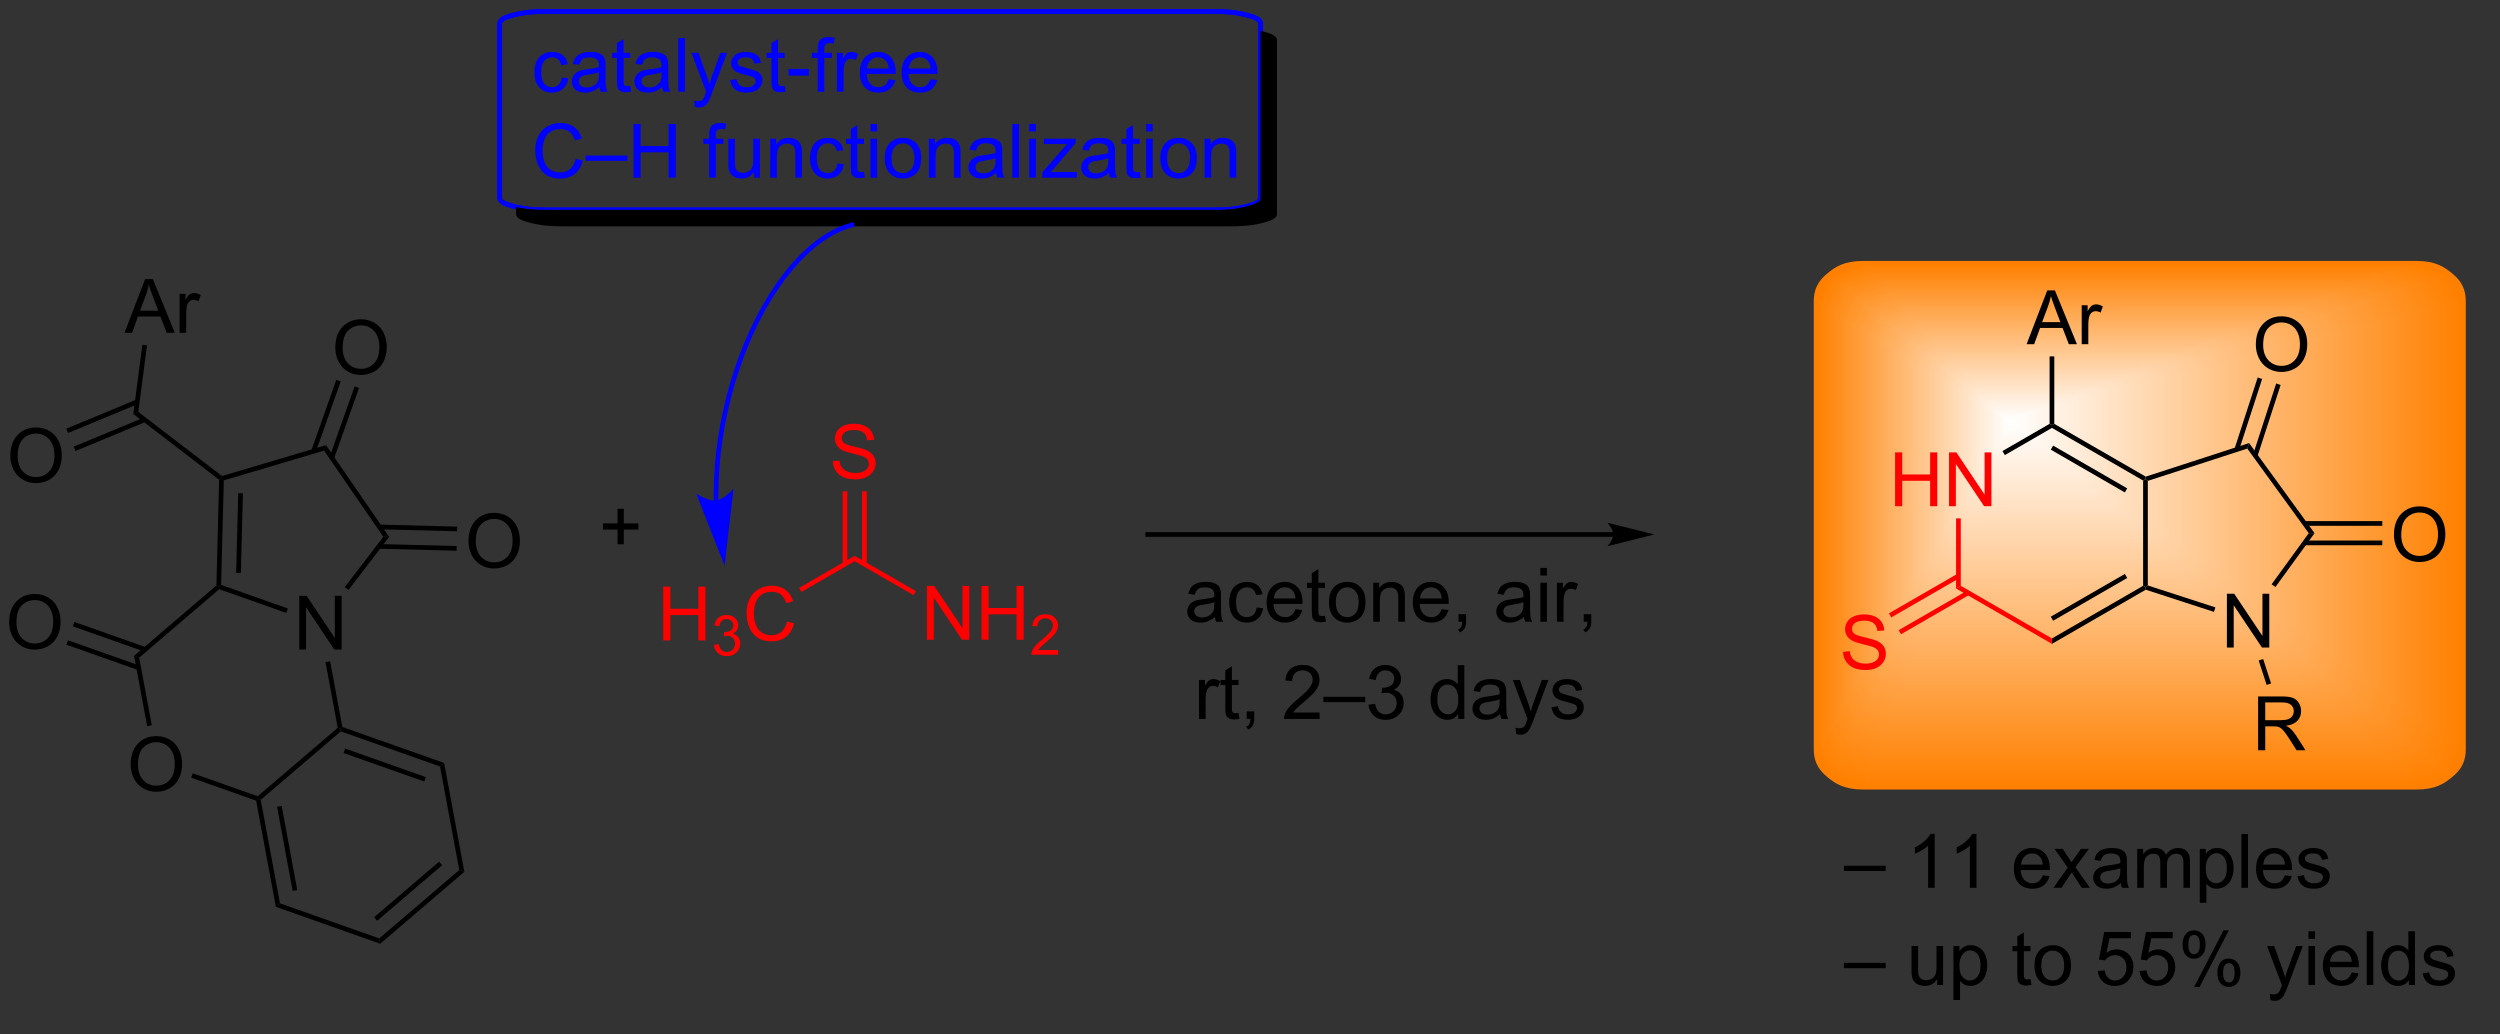 <?xml version="1.0" encoding="UTF-8"?>
<!DOCTYPE svg PUBLIC '-//W3C//DTD SVG 1.0//EN'
          'http://www.w3.org/TR/2001/REC-SVG-20010904/DTD/svg10.dtd'>
<svg stroke-dasharray="none" shape-rendering="auto" xmlns="http://www.w3.org/2000/svg" font-family="'Dialog'" text-rendering="auto" width="365" fill-opacity="1" color-interpolation="auto" color-rendering="auto" preserveAspectRatio="xMidYMid meet" font-size="12px" viewBox="0 0 365 151" fill="black" xmlns:xlink="http://www.w3.org/1999/xlink" stroke="black" image-rendering="auto" stroke-miterlimit="10" stroke-linecap="square" stroke-linejoin="miter" font-style="normal" stroke-width="1" height="151" stroke-dashoffset="0" font-weight="normal" stroke-opacity="1"
><rect x="0" y="0" width="365" height="151" fill="#333333" stroke="none"/><!--Generated by the Batik Graphics2D SVG Generator--><defs id="genericDefs"
  /><g
  ><defs id="defs1"
    ><linearGradient x1="213.497" x2="213.497" gradientUnits="userSpaceOnUse" y1="44.178" y2="27.44" id="gradient1" color-interpolation="sRGB" spreadMethod="pad"
      ><stop stop-color="white" offset="0%"
        /><stop stop-color="rgb(255,128,0)" offset="100%"
      /></linearGradient
      ><linearGradient x1="213.497" x2="213.497" gradientUnits="userSpaceOnUse" y1="44.178" y2="27.44" id="gradient2" color-interpolation="sRGB" spreadMethod="pad"
      ><stop stop-color="white" offset="0%"
        /><stop stop-color="rgb(255,128,0)" offset="100%"
      /></linearGradient
      ><linearGradient x1="213.497" x2="222.911" gradientUnits="userSpaceOnUse" y1="44.178" y2="16.096" id="gradient3" color-interpolation="sRGB" spreadMethod="pad"
      ><stop stop-color="white" offset="0%"
        /><stop stop-color="rgb(255,128,0)" offset="100%"
      /></linearGradient
      ><linearGradient x1="213.497" x2="222.911" gradientUnits="userSpaceOnUse" y1="44.178" y2="16.096" id="gradient4" color-interpolation="sRGB" spreadMethod="pad"
      ><stop stop-color="white" offset="0%"
        /><stop stop-color="rgb(255,128,0)" offset="100%"
      /></linearGradient
      ><linearGradient x1="213.497" x2="256.881" gradientUnits="userSpaceOnUse" y1="44.178" y2="21.975" id="gradient5" color-interpolation="sRGB" spreadMethod="pad"
      ><stop stop-color="white" offset="0%"
        /><stop stop-color="rgb(255,128,0)" offset="100%"
      /></linearGradient
      ><linearGradient x1="213.497" x2="256.881" gradientUnits="userSpaceOnUse" y1="44.178" y2="21.975" id="gradient6" color-interpolation="sRGB" spreadMethod="pad"
      ><stop stop-color="white" offset="0%"
        /><stop stop-color="rgb(255,128,0)" offset="100%"
      /></linearGradient
      ><linearGradient x1="213.497" x2="261.75" gradientUnits="userSpaceOnUse" y1="44.178" y2="44.178" id="gradient7" color-interpolation="sRGB" spreadMethod="pad"
      ><stop stop-color="white" offset="0%"
        /><stop stop-color="rgb(255,128,0)" offset="100%"
      /></linearGradient
      ><linearGradient x1="213.497" x2="261.75" gradientUnits="userSpaceOnUse" y1="44.178" y2="44.178" id="gradient8" color-interpolation="sRGB" spreadMethod="pad"
      ><stop stop-color="white" offset="0%"
        /><stop stop-color="rgb(255,128,0)" offset="100%"
      /></linearGradient
      ><linearGradient x1="213.497" x2="265.932" gradientUnits="userSpaceOnUse" y1="44.178" y2="71.013" id="gradient9" color-interpolation="sRGB" spreadMethod="pad"
      ><stop stop-color="white" offset="0%"
        /><stop stop-color="rgb(255,128,0)" offset="100%"
      /></linearGradient
      ><linearGradient x1="213.497" x2="265.932" gradientUnits="userSpaceOnUse" y1="44.178" y2="71.013" id="gradient10" color-interpolation="sRGB" spreadMethod="pad"
      ><stop stop-color="white" offset="0%"
        /><stop stop-color="rgb(255,128,0)" offset="100%"
      /></linearGradient
      ><linearGradient x1="213.497" x2="229.637" gradientUnits="userSpaceOnUse" y1="44.178" y2="92.322" id="gradient11" color-interpolation="sRGB" spreadMethod="pad"
      ><stop stop-color="white" offset="0%"
        /><stop stop-color="rgb(255,128,0)" offset="100%"
      /></linearGradient
      ><linearGradient x1="213.497" x2="229.637" gradientUnits="userSpaceOnUse" y1="44.178" y2="92.322" id="gradient12" color-interpolation="sRGB" spreadMethod="pad"
      ><stop stop-color="white" offset="0%"
        /><stop stop-color="rgb(255,128,0)" offset="100%"
      /></linearGradient
      ><linearGradient x1="213.497" x2="213.497" gradientUnits="userSpaceOnUse" y1="44.178" y2="83.232" id="gradient13" color-interpolation="sRGB" spreadMethod="pad"
      ><stop stop-color="white" offset="0%"
        /><stop stop-color="rgb(255,128,0)" offset="100%"
      /></linearGradient
      ><linearGradient x1="213.497" x2="213.497" gradientUnits="userSpaceOnUse" y1="44.178" y2="83.232" id="gradient14" color-interpolation="sRGB" spreadMethod="pad"
      ><stop stop-color="white" offset="0%"
        /><stop stop-color="rgb(255,128,0)" offset="100%"
      /></linearGradient
      ><linearGradient x1="213.497" x2="200.143" gradientUnits="userSpaceOnUse" y1="44.178" y2="84.012" id="gradient15" color-interpolation="sRGB" spreadMethod="pad"
      ><stop stop-color="white" offset="0%"
        /><stop stop-color="rgb(255,128,0)" offset="100%"
      /></linearGradient
      ><linearGradient x1="213.497" x2="200.143" gradientUnits="userSpaceOnUse" y1="44.178" y2="84.012" id="gradient16" color-interpolation="sRGB" spreadMethod="pad"
      ><stop stop-color="white" offset="0%"
        /><stop stop-color="rgb(255,128,0)" offset="100%"
      /></linearGradient
      ><linearGradient x1="213.497" x2="182.912" gradientUnits="userSpaceOnUse" y1="44.178" y2="59.83" id="gradient17" color-interpolation="sRGB" spreadMethod="pad"
      ><stop stop-color="white" offset="0%"
        /><stop stop-color="rgb(255,128,0)" offset="100%"
      /></linearGradient
      ><linearGradient x1="213.497" x2="182.912" gradientUnits="userSpaceOnUse" y1="44.178" y2="59.83" id="gradient18" color-interpolation="sRGB" spreadMethod="pad"
      ><stop stop-color="white" offset="0%"
        /><stop stop-color="rgb(255,128,0)" offset="100%"
      /></linearGradient
      ><linearGradient x1="213.497" x2="192.817" gradientUnits="userSpaceOnUse" y1="44.178" y2="44.178" id="gradient19" color-interpolation="sRGB" spreadMethod="pad"
      ><stop stop-color="white" offset="0%"
        /><stop stop-color="rgb(255,128,0)" offset="100%"
      /></linearGradient
      ><linearGradient x1="213.497" x2="192.817" gradientUnits="userSpaceOnUse" y1="44.178" y2="44.178" id="gradient20" color-interpolation="sRGB" spreadMethod="pad"
      ><stop stop-color="white" offset="0%"
        /><stop stop-color="rgb(255,128,0)" offset="100%"
      /></linearGradient
      ><linearGradient x1="213.497" x2="191.963" gradientUnits="userSpaceOnUse" y1="44.178" y2="33.157" id="gradient21" color-interpolation="sRGB" spreadMethod="pad"
      ><stop stop-color="white" offset="0%"
        /><stop stop-color="rgb(255,128,0)" offset="100%"
      /></linearGradient
      ><linearGradient x1="213.497" x2="191.963" gradientUnits="userSpaceOnUse" y1="44.178" y2="33.157" id="gradient22" color-interpolation="sRGB" spreadMethod="pad"
      ><stop stop-color="white" offset="0%"
        /><stop stop-color="rgb(255,128,0)" offset="100%"
      /></linearGradient
      ><linearGradient x1="213.497" x2="206.868" gradientUnits="userSpaceOnUse" y1="44.178" y2="24.406" id="gradient23" color-interpolation="sRGB" spreadMethod="pad"
      ><stop stop-color="white" offset="0%"
        /><stop stop-color="rgb(255,128,0)" offset="100%"
      /></linearGradient
      ><linearGradient x1="213.497" x2="206.868" gradientUnits="userSpaceOnUse" y1="44.178" y2="24.406" id="gradient24" color-interpolation="sRGB" spreadMethod="pad"
      ><stop stop-color="white" offset="0%"
        /><stop stop-color="rgb(255,128,0)" offset="100%"
      /></linearGradient
      ><linearGradient x1="213.497" x2="213.497" gradientUnits="userSpaceOnUse" y1="44.178" y2="27.44" id="gradient25" color-interpolation="sRGB" spreadMethod="pad"
      ><stop stop-color="white" offset="0%"
        /><stop stop-color="rgb(255,128,0)" offset="100%"
      /></linearGradient
      ><linearGradient x1="213.497" x2="213.497" gradientUnits="userSpaceOnUse" y1="44.178" y2="27.44" id="gradient26" color-interpolation="sRGB" spreadMethod="pad"
      ><stop stop-color="white" offset="0%"
        /><stop stop-color="rgb(255,128,0)" offset="100%"
      /></linearGradient
      ><clipPath clipPathUnits="userSpaceOnUse" id="clipPath1"
      ><path d="M1.045 0.789 L274.107 0.789 L274.107 113.6 L1.045 113.6 L1.045 0.789 Z"
      /></clipPath
      ><clipPath clipPathUnits="userSpaceOnUse" id="clipPath2"
      ><path d="M-0.584 -0.597 L-0.584 108.494 L264.781 108.494 L264.781 -0.597 Z"
      /></clipPath
      ><clipPath clipPathUnits="userSpaceOnUse" id="clipPath3"
      ><path d="M197.817 27.44 C195.865 27.44 194.972 28.067 194.282 28.626 C193.591 29.184 192.817 29.907 192.817 31.487 L192.817 79.185 C192.817 80.766 193.591 81.488 194.282 82.047 C194.972 82.606 195.865 83.232 197.817 83.232 L256.75 83.232 C258.702 83.232 259.595 82.606 260.285 82.047 C260.976 81.488 261.75 80.766 261.75 79.185 L261.75 31.487 C261.75 29.907 260.976 29.184 260.285 28.626 C259.595 28.067 258.702 27.44 256.75 27.44 Z"
      /></clipPath
      ><clipPath clipPathUnits="userSpaceOnUse" id="clipPath4"
      ><path d="M-0.584 -0.597 L-0.584 108.105 L263.914 108.105 L263.914 -0.597 Z"
      /></clipPath
    ></defs
    ><g fill="rgb(255,128,0)" transform="scale(1.333,1.333) translate(-1.045,-0.789) matrix(1.029,0,0,1.029,1.646,1.403)" stroke="rgb(255,128,0)"
    ><path d="M227.283 27.44 L256.75 27.44 C258.702 27.44 259.595 28.067 260.285 28.626 C260.976 29.184 261.75 29.907 261.75 31.487 L261.75 79.185 C261.75 80.766 260.976 81.488 260.285 82.047 C259.595 82.606 258.702 83.232 256.75 83.232 L197.817 83.232 C195.865 83.232 194.972 82.606 194.282 82.047 C193.591 81.488 192.817 80.766 192.817 79.185 L192.817 31.487 C192.817 29.907 193.591 29.184 194.282 28.626 C194.972 28.067 195.865 27.44 197.817 27.44 Z" stroke="none" clip-path="url(#clipPath3)"
    /></g
    ><g fill="url(#gradient1)" transform="matrix(1.371,0,0,1.371,0.801,0.819)" stroke="url(#gradient1)"
    ><path d="M213.497 44.178 L227.283 27.44 L256.75 27.44 Z" stroke="none" clip-path="url(#clipPath3)"
    /></g
    ><g fill="url(#gradient2)" stroke-width="0.5" transform="matrix(1.371,0,0,1.371,0.801,0.819)" stroke="url(#gradient2)"
    ><path fill="none" d="M213.497 44.178 L227.283 27.44 L256.75 27.44 Z" clip-path="url(#clipPath3)"
    /></g
    ><g fill="url(#gradient3)" transform="matrix(1.371,0,0,1.371,0.801,0.819)" stroke="url(#gradient3)"
    ><path d="M213.497 44.178 L256.75 27.44 L260.285 28.626 Z" stroke="none" clip-path="url(#clipPath3)"
    /></g
    ><g fill="url(#gradient4)" stroke-width="0.5" transform="matrix(1.371,0,0,1.371,0.801,0.819)" stroke="url(#gradient4)"
    ><path fill="none" d="M213.497 44.178 L256.75 27.44 L260.285 28.626 Z" clip-path="url(#clipPath3)"
    /></g
    ><g fill="url(#gradient5)" transform="matrix(1.371,0,0,1.371,0.801,0.819)" stroke="url(#gradient5)"
    ><path d="M213.497 44.178 L260.285 28.626 L261.75 31.487 Z" stroke="none" clip-path="url(#clipPath3)"
    /></g
    ><g fill="url(#gradient6)" stroke-width="0.5" transform="matrix(1.371,0,0,1.371,0.801,0.819)" stroke="url(#gradient6)"
    ><path fill="none" d="M213.497 44.178 L260.285 28.626 L261.75 31.487 Z" clip-path="url(#clipPath3)"
    /></g
    ><g fill="url(#gradient7)" transform="matrix(1.371,0,0,1.371,0.801,0.819)" stroke="url(#gradient7)"
    ><path d="M213.497 44.178 L261.75 31.487 L261.75 79.185 Z" stroke="none" clip-path="url(#clipPath3)"
    /></g
    ><g fill="url(#gradient8)" stroke-width="0.5" transform="matrix(1.371,0,0,1.371,0.801,0.819)" stroke="url(#gradient8)"
    ><path fill="none" d="M213.497 44.178 L261.75 31.487 L261.75 79.185 Z" clip-path="url(#clipPath3)"
    /></g
    ><g fill="url(#gradient9)" transform="matrix(1.371,0,0,1.371,0.801,0.819)" stroke="url(#gradient9)"
    ><path d="M213.497 44.178 L261.75 79.185 L260.285 82.047 Z" stroke="none" clip-path="url(#clipPath3)"
    /></g
    ><g fill="url(#gradient10)" stroke-width="0.5" transform="matrix(1.371,0,0,1.371,0.801,0.819)" stroke="url(#gradient10)"
    ><path fill="none" d="M213.497 44.178 L261.75 79.185 L260.285 82.047 Z" clip-path="url(#clipPath3)"
    /></g
    ><g fill="url(#gradient11)" transform="matrix(1.371,0,0,1.371,0.801,0.819)" stroke="url(#gradient11)"
    ><path d="M213.497 44.178 L260.285 82.047 L256.75 83.232 Z" stroke="none" clip-path="url(#clipPath3)"
    /></g
    ><g fill="url(#gradient12)" stroke-width="0.5" transform="matrix(1.371,0,0,1.371,0.801,0.819)" stroke="url(#gradient12)"
    ><path fill="none" d="M213.497 44.178 L260.285 82.047 L256.75 83.232 Z" clip-path="url(#clipPath3)"
    /></g
    ><g fill="url(#gradient13)" transform="matrix(1.371,0,0,1.371,0.801,0.819)" stroke="url(#gradient13)"
    ><path d="M213.497 44.178 L256.75 83.232 L197.817 83.232 Z" stroke="none" clip-path="url(#clipPath3)"
    /></g
    ><g fill="url(#gradient14)" stroke-width="0.5" transform="matrix(1.371,0,0,1.371,0.801,0.819)" stroke="url(#gradient14)"
    ><path fill="none" d="M213.497 44.178 L256.75 83.232 L197.817 83.232 Z" clip-path="url(#clipPath3)"
    /></g
    ><g fill="url(#gradient15)" transform="matrix(1.371,0,0,1.371,0.801,0.819)" stroke="url(#gradient15)"
    ><path d="M213.497 44.178 L197.817 83.232 L194.282 82.047 Z" stroke="none" clip-path="url(#clipPath3)"
    /></g
    ><g fill="url(#gradient16)" stroke-width="0.5" transform="matrix(1.371,0,0,1.371,0.801,0.819)" stroke="url(#gradient16)"
    ><path fill="none" d="M213.497 44.178 L197.817 83.232 L194.282 82.047 Z" clip-path="url(#clipPath3)"
    /></g
    ><g fill="url(#gradient17)" transform="matrix(1.371,0,0,1.371,0.801,0.819)" stroke="url(#gradient17)"
    ><path d="M213.497 44.178 L194.282 82.047 L192.817 79.185 Z" stroke="none" clip-path="url(#clipPath3)"
    /></g
    ><g fill="url(#gradient18)" stroke-width="0.5" transform="matrix(1.371,0,0,1.371,0.801,0.819)" stroke="url(#gradient18)"
    ><path fill="none" d="M213.497 44.178 L194.282 82.047 L192.817 79.185 Z" clip-path="url(#clipPath3)"
    /></g
    ><g fill="url(#gradient19)" transform="matrix(1.371,0,0,1.371,0.801,0.819)" stroke="url(#gradient19)"
    ><path d="M213.497 44.178 L192.817 79.185 L192.817 31.487 Z" stroke="none" clip-path="url(#clipPath3)"
    /></g
    ><g fill="url(#gradient20)" stroke-width="0.5" transform="matrix(1.371,0,0,1.371,0.801,0.819)" stroke="url(#gradient20)"
    ><path fill="none" d="M213.497 44.178 L192.817 79.185 L192.817 31.487 Z" clip-path="url(#clipPath3)"
    /></g
    ><g fill="url(#gradient21)" transform="matrix(1.371,0,0,1.371,0.801,0.819)" stroke="url(#gradient21)"
    ><path d="M213.497 44.178 L192.817 31.487 L194.282 28.626 Z" stroke="none" clip-path="url(#clipPath3)"
    /></g
    ><g fill="url(#gradient22)" stroke-width="0.5" transform="matrix(1.371,0,0,1.371,0.801,0.819)" stroke="url(#gradient22)"
    ><path fill="none" d="M213.497 44.178 L192.817 31.487 L194.282 28.626 Z" clip-path="url(#clipPath3)"
    /></g
    ><g fill="url(#gradient23)" transform="matrix(1.371,0,0,1.371,0.801,0.819)" stroke="url(#gradient23)"
    ><path d="M213.497 44.178 L194.282 28.626 L197.817 27.44 Z" stroke="none" clip-path="url(#clipPath3)"
    /></g
    ><g fill="url(#gradient24)" stroke-width="0.5" transform="matrix(1.371,0,0,1.371,0.801,0.819)" stroke="url(#gradient24)"
    ><path fill="none" d="M213.497 44.178 L194.282 28.626 L197.817 27.44 Z" clip-path="url(#clipPath3)"
    /></g
    ><g fill="url(#gradient25)" transform="matrix(1.371,0,0,1.371,0.801,0.819)" stroke="url(#gradient25)"
    ><path d="M213.497 44.178 L197.817 27.44 L227.283 27.44 Z" stroke="none" clip-path="url(#clipPath3)"
    /></g
    ><g fill="url(#gradient26)" stroke-width="0.5" transform="matrix(1.371,0,0,1.371,0.801,0.819)" stroke="url(#gradient26)"
    ><path fill="none" d="M213.497 44.178 L197.817 27.44 L227.283 27.44 Z" clip-path="url(#clipPath3)"
    /></g
    ><g fill="rgb(255,128,0)" stroke-width="0.5" transform="matrix(1.371,0,0,1.371,0.801,0.819)" stroke="rgb(255,128,0)"
    ><path fill="none" d="M227.283 27.44 L256.75 27.44 C258.702 27.44 259.595 28.067 260.285 28.626 C260.976 29.184 261.75 29.907 261.75 31.487 L261.75 79.185 C261.75 80.766 260.976 81.488 260.285 82.047 C259.595 82.606 258.702 83.232 256.75 83.232 L197.817 83.232 C195.865 83.232 194.972 82.606 194.282 82.047 C193.591 81.488 192.817 80.766 192.817 79.185 L192.817 31.487 C192.817 29.907 193.591 29.184 194.282 28.626 C194.972 28.067 195.865 27.44 197.817 27.44 Z" clip-path="url(#clipPath4)"
    /></g
    ><g transform="matrix(1.371,0,0,1.371,0.801,0.819)"
    ><path d="M39.907 99.903 L39.801 99.335 L48.323 92.05 L48.867 92.242 ZM39.58 97.459 L46.504 91.539 L46.179 91.159 L39.255 97.079 Z" stroke="none" clip-path="url(#clipPath4)"
    /></g
    ><g transform="matrix(1.371,0,0,1.371,0.801,0.819)"
    ><path d="M48.867 92.242 L48.323 92.05 L46.275 81.027 L46.713 80.652 Z" stroke="none" clip-path="url(#clipPath4)"
    /></g
    ><g transform="matrix(1.371,0,0,1.371,0.801,0.819)"
    ><path d="M46.713 80.652 L46.275 81.027 L35.705 77.29 L35.652 77.006 L35.871 76.819 ZM44.761 82.157 L36.172 79.121 L36.005 79.592 L44.594 82.629 Z" stroke="none" clip-path="url(#clipPath4)"
    /></g
    ><g transform="matrix(1.371,0,0,1.371,0.801,0.819)"
    ><path d="M35.38 76.91 L35.652 77.006 L35.705 77.29 L27.183 84.575 L26.911 84.479 L26.858 84.195 Z" stroke="none" clip-path="url(#clipPath4)"
    /></g
    ><g transform="matrix(1.371,0,0,1.371,0.801,0.819)"
    ><path d="M26.691 84.667 L26.911 84.479 L27.183 84.575 L29.231 95.598 L28.792 95.973 ZM28.918 85.322 L30.583 94.278 L31.074 94.187 L29.41 85.23 Z" stroke="none" clip-path="url(#clipPath4)"
    /></g
    ><g transform="matrix(1.371,0,0,1.371,0.801,0.819)"
    ><path d="M28.792 95.973 L29.231 95.598 L39.801 99.335 L39.907 99.903 Z" stroke="none" clip-path="url(#clipPath4)"
    /></g
    ><g transform="matrix(1.371,0,0,1.371,0.801,0.819)"
    ><path d="M31.285 68.575 L31.285 62.848 L32.063 62.848 L35.071 67.343 L35.071 62.848 L35.798 62.848 L35.798 68.575 L35.019 68.575 L32.011 64.075 L32.011 68.575 L31.285 68.575 Z" stroke="none" clip-path="url(#clipPath4)"
    /></g
    ><g transform="matrix(1.371,0,0,1.371,0.801,0.819)"
    ><path d="M13.331 80.831 Q13.331 79.404 14.097 78.6 Q14.863 77.792 16.074 77.792 Q16.865 77.792 17.501 78.173 Q18.139 78.55 18.472 79.227 Q18.808 79.904 18.808 80.764 Q18.808 81.636 18.456 82.324 Q18.105 83.011 17.459 83.365 Q16.816 83.719 16.068 83.719 Q15.261 83.719 14.623 83.329 Q13.988 82.936 13.659 82.261 Q13.331 81.584 13.331 80.831 ZM14.113 80.842 Q14.113 81.878 14.667 82.475 Q15.225 83.068 16.066 83.068 Q16.92 83.068 17.472 82.467 Q18.027 81.865 18.027 80.761 Q18.027 80.061 17.79 79.54 Q17.553 79.019 17.097 78.733 Q16.644 78.443 16.076 78.443 Q15.271 78.443 14.691 78.998 Q14.113 79.55 14.113 80.842 Z" stroke="none" clip-path="url(#clipPath4)"
    /></g
    ><g transform="matrix(1.371,0,0,1.371,0.801,0.819)"
    ><path d="M35.871 76.819 L35.652 77.006 L35.38 76.91 L34.081 69.92 L34.572 69.829 Z" stroke="none" clip-path="url(#clipPath4)"
    /></g
    ><g transform="matrix(1.371,0,0,1.371,0.801,0.819)"
    ><path d="M30.068 64.203 L29.902 64.675 L22.761 62.15 L22.708 61.866 L22.963 61.691 Z" stroke="none" clip-path="url(#clipPath4)"
    /></g
    ><g transform="matrix(1.371,0,0,1.371,0.801,0.819)"
    ><path d="M22.461 61.749 L22.708 61.866 L22.761 62.15 L14.239 69.435 L13.695 69.243 Z" stroke="none" clip-path="url(#clipPath4)"
    /></g
    ><g transform="matrix(1.371,0,0,1.371,0.801,0.819)"
    ><path d="M13.695 69.243 L14.239 69.435 L15.579 76.643 L15.087 76.734 Z" stroke="none" clip-path="url(#clipPath4)"
    /></g
    ><g transform="matrix(1.371,0,0,1.371,0.801,0.819)"
    ><path d="M19.776 82.222 L19.943 81.75 L26.858 84.195 L26.911 84.479 L26.691 84.667 Z" stroke="none" clip-path="url(#clipPath4)"
    /></g
    ><g transform="matrix(1.371,0,0,1.371,0.801,0.819)"
    ><path d="M36.53 62.224 L36.133 61.919 L40.238 56.565 L40.856 56.581 Z" stroke="none" clip-path="url(#clipPath4)"
    /></g
    ><g transform="matrix(1.371,0,0,1.371,0.801,0.819)"
    ><path d="M40.856 56.581 L40.238 56.565 L33.926 47.39 L34.132 46.807 Z" stroke="none" clip-path="url(#clipPath4)"
    /></g
    ><g transform="matrix(1.371,0,0,1.371,0.801,0.819)"
    ><path d="M34.132 46.807 L33.926 47.39 L23.249 50.558 L23.004 50.37 L23.055 50.094 Z" stroke="none" clip-path="url(#clipPath4)"
    /></g
    ><g transform="matrix(1.371,0,0,1.371,0.801,0.819)"
    ><path d="M22.751 50.491 L23.004 50.37 L23.249 50.558 L22.963 61.691 L22.708 61.866 L22.461 61.749 ZM24.785 51.92 L24.566 60.41 L25.066 60.422 L25.284 51.933 Z" stroke="none" clip-path="url(#clipPath4)"
    /></g
    ><g transform="matrix(1.371,0,0,1.371,0.801,0.819)"
    ><path d="M0.388 65.692 Q0.388 64.264 1.154 63.46 Q1.919 62.653 3.13 62.653 Q3.922 62.653 4.557 63.033 Q5.195 63.41 5.529 64.087 Q5.865 64.764 5.865 65.624 Q5.865 66.496 5.513 67.184 Q5.162 67.871 4.516 68.225 Q3.872 68.58 3.125 68.58 Q2.318 68.58 1.68 68.189 Q1.044 67.796 0.716 67.121 Q0.388 66.444 0.388 65.692 ZM1.169 65.702 Q1.169 66.738 1.724 67.335 Q2.281 67.928 3.122 67.928 Q3.977 67.928 4.529 67.327 Q5.083 66.725 5.083 65.621 Q5.083 64.921 4.846 64.4 Q4.609 63.879 4.154 63.593 Q3.7 63.303 3.133 63.303 Q2.328 63.303 1.747 63.858 Q1.169 64.41 1.169 65.702 Z" stroke="none" clip-path="url(#clipPath4)"
    /></g
    ><g transform="matrix(1.371,0,0,1.371,0.801,0.819)"
    ><path d="M14.959 68.327 L7.345 65.635 L7.178 66.106 L14.792 68.798 ZM14.269 70.278 L6.655 67.586 L6.488 68.058 L14.102 70.75 Z" stroke="none" clip-path="url(#clipPath4)"
    /></g
    ><g transform="matrix(1.371,0,0,1.371,0.801,0.819)"
    ><path d="M49.306 57.054 Q49.306 55.627 50.072 54.822 Q50.837 54.015 52.048 54.015 Q52.84 54.015 53.475 54.395 Q54.113 54.773 54.447 55.45 Q54.783 56.127 54.783 56.986 Q54.783 57.859 54.431 58.546 Q54.08 59.234 53.434 59.588 Q52.791 59.942 52.043 59.942 Q51.236 59.942 50.598 59.552 Q49.962 59.158 49.634 58.484 Q49.306 57.807 49.306 57.054 ZM50.087 57.065 Q50.087 58.101 50.642 58.697 Q51.199 59.291 52.041 59.291 Q52.895 59.291 53.447 58.69 Q54.001 58.088 54.001 56.984 Q54.001 56.283 53.764 55.763 Q53.528 55.242 53.072 54.955 Q52.619 54.666 52.051 54.666 Q51.246 54.666 50.666 55.221 Q50.087 55.773 50.087 57.065 Z" stroke="none" clip-path="url(#clipPath4)"
    /></g
    ><g transform="matrix(1.371,0,0,1.371,0.801,0.819)"
    ><path d="M39.762 57.838 L48.039 58.051 L48.052 57.551 L39.775 57.338 ZM39.815 55.769 L48.092 55.981 L48.105 55.482 L39.828 55.269 Z" stroke="none" clip-path="url(#clipPath4)"
    /></g
    ><g transform="matrix(1.371,0,0,1.371,0.801,0.819)"
    ><path d="M35.125 36.442 Q35.125 35.015 35.891 34.211 Q36.656 33.403 37.867 33.403 Q38.659 33.403 39.294 33.783 Q39.932 34.161 40.266 34.838 Q40.602 35.515 40.602 36.374 Q40.602 37.247 40.25 37.934 Q39.899 38.622 39.253 38.976 Q38.609 39.33 37.862 39.33 Q37.055 39.33 36.417 38.94 Q35.781 38.546 35.453 37.872 Q35.125 37.195 35.125 36.442 ZM35.906 36.453 Q35.906 37.489 36.461 38.086 Q37.018 38.679 37.859 38.679 Q38.714 38.679 39.266 38.078 Q39.82 37.476 39.82 36.372 Q39.82 35.671 39.584 35.151 Q39.346 34.63 38.891 34.343 Q38.438 34.054 37.87 34.054 Q37.065 34.054 36.484 34.609 Q35.906 35.161 35.906 36.453 Z" stroke="none" clip-path="url(#clipPath4)"
    /></g
    ><g transform="matrix(1.371,0,0,1.371,0.801,0.819)"
    ><path d="M34.989 48.236 L37.649 40.715 L37.177 40.548 L34.518 48.069 ZM33.038 47.546 L35.697 40.025 L35.226 39.858 L32.566 47.379 Z" stroke="none" clip-path="url(#clipPath4)"
    /></g
    ><g transform="matrix(1.371,0,0,1.371,0.801,0.819)"
    ><path d="M23.055 50.094 L23.004 50.37 L22.751 50.491 L13.61 43.484 L14.143 43.263 Z" stroke="none" clip-path="url(#clipPath4)"
    /></g
    ><g transform="matrix(1.371,0,0,1.371,0.801,0.819)"
    ><path d="M12.672 34.846 L14.872 29.12 L15.69 29.12 L18.034 34.846 L17.169 34.846 L16.503 33.112 L14.107 33.112 L13.479 34.846 L12.672 34.846 ZM14.325 32.495 L16.268 32.495 L15.669 30.909 Q15.396 30.185 15.263 29.721 Q15.154 30.271 14.956 30.815 L14.325 32.495 ZM18.542 34.846 L18.542 30.698 L19.174 30.698 L19.174 31.326 Q19.417 30.886 19.62 30.745 Q19.825 30.604 20.073 30.604 Q20.427 30.604 20.794 30.831 L20.552 31.482 Q20.294 31.331 20.036 31.331 Q19.807 31.331 19.622 31.469 Q19.44 31.607 19.362 31.854 Q19.245 32.229 19.245 32.675 L19.245 34.846 L18.542 34.846 Z" stroke="none" clip-path="url(#clipPath4)"
    /></g
    ><g transform="matrix(1.371,0,0,1.371,0.801,0.819)"
    ><path d="M14.143 43.263 L13.61 43.484 L14.577 36.114 L15.073 36.179 Z" stroke="none" clip-path="url(#clipPath4)"
    /></g
    ><g transform="matrix(1.371,0,0,1.371,0.801,0.819)"
    ><path d="M0.517 47.966 Q0.517 46.539 1.283 45.734 Q2.049 44.927 3.26 44.927 Q4.051 44.927 4.687 45.307 Q5.325 45.684 5.658 46.361 Q5.994 47.039 5.994 47.898 Q5.994 48.77 5.642 49.458 Q5.291 50.145 4.645 50.499 Q4.002 50.854 3.254 50.854 Q2.447 50.854 1.809 50.463 Q1.174 50.07 0.845 49.395 Q0.517 48.718 0.517 47.966 ZM1.299 47.976 Q1.299 49.013 1.853 49.609 Q2.411 50.203 3.252 50.203 Q4.106 50.203 4.658 49.601 Q5.213 48.999 5.213 47.895 Q5.213 47.195 4.976 46.674 Q4.739 46.153 4.283 45.867 Q3.83 45.578 3.262 45.578 Q2.457 45.578 1.877 46.132 Q1.299 46.684 1.299 47.976 Z" stroke="none" clip-path="url(#clipPath4)"
    /></g
    ><g transform="matrix(1.371,0,0,1.371,0.801,0.819)"
    ><path d="M13.936 41.958 L6.473 45.054 L6.664 45.516 L14.128 42.42 ZM14.729 43.87 L7.266 46.966 L7.457 47.428 L14.921 44.332 Z" stroke="none" clip-path="url(#clipPath4)"
    /></g
    ><g fill="red" transform="matrix(1.371,0,0,1.371,0.801,0.819)" stroke="red"
    ><path d="M201.226 53.306 L201.226 47.58 L201.983 47.58 L201.983 49.931 L204.96 49.931 L204.96 47.58 L205.718 47.58 L205.718 53.306 L204.96 53.306 L204.96 50.606 L201.983 50.606 L201.983 53.306 L201.226 53.306 ZM206.972 53.306 L206.972 47.58 L207.75 47.58 L210.758 52.074 L210.758 47.58 L211.485 47.58 L211.485 53.306 L210.706 53.306 L207.698 48.806 L207.698 53.306 L206.972 53.306 Z" stroke="none" clip-path="url(#clipPath4)"
    /></g
    ><g fill="red" transform="matrix(1.371,0,0,1.371,0.801,0.819)" stroke="red"
    ><path d="M207.722 54.606 L208.222 54.606 L208.222 61.787 L207.722 62.075 Z" stroke="none" clip-path="url(#clipPath4)"
    /></g
    ><g fill="red" transform="matrix(1.371,0,0,1.371,0.801,0.819)" stroke="red"
    ><path d="M207.722 62.075 L208.222 61.787 L217.931 67.392 L217.931 67.97 Z" stroke="none" clip-path="url(#clipPath4)"
    /></g
    ><g transform="matrix(1.371,0,0,1.371,0.801,0.819)"
    ><path d="M217.931 67.97 L217.931 67.392 L227.64 61.787 L227.89 61.931 L227.919 62.203 ZM218.056 65.507 L225.945 60.953 L225.695 60.52 L217.806 65.074 Z" stroke="none" clip-path="url(#clipPath4)"
    /></g
    ><g transform="matrix(1.371,0,0,1.371,0.801,0.819)"
    ><path d="M228.14 61.749 L227.89 61.931 L227.64 61.787 L227.64 50.575 L227.89 50.431 L228.14 50.613 Z" stroke="none" clip-path="url(#clipPath4)"
    /></g
    ><g transform="matrix(1.371,0,0,1.371,0.801,0.819)"
    ><path d="M227.919 50.159 L227.89 50.431 L227.64 50.575 L217.931 44.97 L217.931 44.681 L218.181 44.537 ZM225.945 51.41 L218.056 46.855 L217.806 47.288 L225.695 51.843 Z" stroke="none" clip-path="url(#clipPath4)"
    /></g
    ><g transform="matrix(1.371,0,0,1.371,0.801,0.819)"
    ><path d="M217.681 44.537 L217.931 44.681 L217.931 44.97 L212.912 47.867 L212.662 47.434 Z" stroke="none" clip-path="url(#clipPath4)"
    /></g
    ><g transform="matrix(1.371,0,0,1.371,0.801,0.819)"
    ><path d="M236.562 68.36 L236.562 62.633 L237.34 62.633 L240.348 67.128 L240.348 62.633 L241.075 62.633 L241.075 68.36 L240.296 68.36 L237.288 63.86 L237.288 68.36 L236.562 68.36 Z" stroke="none" clip-path="url(#clipPath4)"
    /></g
    ><g transform="matrix(1.371,0,0,1.371,0.801,0.819)"
    ><path d="M227.919 62.203 L227.89 61.931 L228.14 61.749 L235.339 64.088 L235.185 64.564 Z" stroke="none" clip-path="url(#clipPath4)"
    /></g
    ><g transform="matrix(1.371,0,0,1.371,0.801,0.819)"
    ><path d="M241.727 61.919 L241.322 61.626 L245.278 56.181 L245.896 56.181 Z" stroke="none" clip-path="url(#clipPath4)"
    /></g
    ><g transform="matrix(1.371,0,0,1.371,0.801,0.819)"
    ><path d="M245.896 56.181 L245.278 56.181 L238.732 47.171 L238.923 46.584 Z" stroke="none" clip-path="url(#clipPath4)"
    /></g
    ><g transform="matrix(1.371,0,0,1.371,0.801,0.819)"
    ><path d="M238.923 46.584 L238.732 47.171 L228.14 50.613 L227.89 50.431 L227.919 50.159 Z" stroke="none" clip-path="url(#clipPath4)"
    /></g
    ><g fill="red" transform="matrix(1.371,0,0,1.371,0.801,0.819)" stroke="red"
    ><path d="M195.684 68.815 L196.4 68.752 Q196.45 69.182 196.635 69.458 Q196.822 69.734 197.213 69.903 Q197.604 70.073 198.091 70.073 Q198.525 70.073 198.856 69.945 Q199.19 69.815 199.351 69.591 Q199.512 69.367 199.512 69.101 Q199.512 68.831 199.356 68.63 Q199.2 68.43 198.841 68.291 Q198.612 68.203 197.822 68.013 Q197.033 67.823 196.716 67.656 Q196.307 67.44 196.104 67.122 Q195.903 66.805 195.903 66.409 Q195.903 65.976 196.148 65.599 Q196.395 65.221 196.867 65.026 Q197.341 64.831 197.919 64.831 Q198.557 64.831 199.041 65.036 Q199.528 65.242 199.788 65.641 Q200.052 66.039 200.072 66.541 L199.346 66.596 Q199.286 66.055 198.947 65.778 Q198.612 65.5 197.95 65.5 Q197.262 65.5 196.947 65.752 Q196.635 66.002 196.635 66.359 Q196.635 66.666 196.856 66.867 Q197.075 67.065 198 67.276 Q198.924 67.484 199.268 67.641 Q199.768 67.87 200.005 68.224 Q200.244 68.578 200.244 69.039 Q200.244 69.495 199.981 69.901 Q199.721 70.305 199.229 70.531 Q198.739 70.755 198.127 70.755 Q197.348 70.755 196.822 70.528 Q196.299 70.299 196 69.846 Q195.7 69.391 195.684 68.815 Z" stroke="none" clip-path="url(#clipPath4)"
    /></g
    ><g fill="red" transform="matrix(1.371,0,0,1.371,0.801,0.819)" stroke="red"
    ><path d="M207.847 60.52 L200.573 64.719 L200.823 65.152 L208.097 60.953 ZM208.882 62.312 L201.608 66.512 L201.858 66.945 L209.132 62.745 Z" stroke="none" clip-path="url(#clipPath4)"
    /></g
    ><g transform="matrix(1.371,0,0,1.371,0.801,0.819)"
    ><path d="M239.644 36.126 Q239.644 34.699 240.41 33.894 Q241.175 33.087 242.386 33.087 Q243.178 33.087 243.814 33.467 Q244.452 33.845 244.785 34.522 Q245.121 35.199 245.121 36.058 Q245.121 36.931 244.769 37.618 Q244.418 38.306 243.772 38.66 Q243.129 39.014 242.381 39.014 Q241.574 39.014 240.936 38.623 Q240.3 38.23 239.972 37.556 Q239.644 36.879 239.644 36.126 ZM240.425 36.137 Q240.425 37.173 240.98 37.769 Q241.537 38.363 242.379 38.363 Q243.233 38.363 243.785 37.762 Q244.339 37.16 244.339 36.056 Q244.339 35.355 244.103 34.834 Q243.866 34.314 243.41 34.027 Q242.957 33.738 242.389 33.738 Q241.584 33.738 241.004 34.293 Q240.425 34.845 240.425 36.137 Z" stroke="none" clip-path="url(#clipPath4)"
    /></g
    ><g transform="matrix(1.371,0,0,1.371,0.801,0.819)"
    ><path d="M239.817 47.99 L242.285 40.396 L241.809 40.242 L239.342 47.835 ZM237.849 47.35 L240.316 39.757 L239.84 39.602 L237.373 47.196 Z" stroke="none" clip-path="url(#clipPath4)"
    /></g
    ><g transform="matrix(1.371,0,0,1.371,0.801,0.819)"
    ><path d="M254.35 56.367 Q254.35 54.94 255.116 54.135 Q255.881 53.328 257.092 53.328 Q257.884 53.328 258.519 53.708 Q259.157 54.086 259.491 54.763 Q259.827 55.44 259.827 56.299 Q259.827 57.172 259.475 57.859 Q259.124 58.547 258.478 58.901 Q257.834 59.255 257.087 59.255 Q256.28 59.255 255.642 58.864 Q255.006 58.471 254.678 57.797 Q254.35 57.12 254.35 56.367 ZM255.131 56.377 Q255.131 57.414 255.686 58.01 Q256.243 58.604 257.084 58.604 Q257.939 58.604 258.491 58.002 Q259.045 57.401 259.045 56.297 Q259.045 55.596 258.808 55.075 Q258.572 54.554 258.116 54.268 Q257.663 53.979 257.095 53.979 Q256.29 53.979 255.709 54.534 Q255.131 55.086 255.131 56.377 Z" stroke="none" clip-path="url(#clipPath4)"
    /></g
    ><g transform="matrix(1.371,0,0,1.371,0.801,0.819)"
    ><path d="M244.835 57.466 L253.11 57.466 L253.11 56.966 L244.835 56.966 ZM244.835 55.396 L253.11 55.396 L253.11 54.896 L244.835 54.896 Z" stroke="none" clip-path="url(#clipPath4)"
    /></g
    ><g transform="matrix(1.371,0,0,1.371,0.801,0.819)"
    ><path d="M239.886 79.297 L239.886 73.57 L242.425 73.57 Q243.191 73.57 243.589 73.724 Q243.988 73.878 244.225 74.268 Q244.464 74.659 244.464 75.133 Q244.464 75.742 244.069 76.162 Q243.675 76.578 242.85 76.69 Q243.152 76.836 243.308 76.977 Q243.639 77.281 243.936 77.737 L244.933 79.297 L243.98 79.297 L243.222 78.104 Q242.889 77.589 242.673 77.315 Q242.459 77.042 242.29 76.932 Q242.121 76.823 241.944 76.781 Q241.816 76.753 241.522 76.753 L240.644 76.753 L240.644 79.297 L239.886 79.297 ZM240.644 76.096 L242.272 76.096 Q242.793 76.096 243.084 75.99 Q243.379 75.883 243.53 75.646 Q243.683 75.409 243.683 75.133 Q243.683 74.727 243.386 74.466 Q243.092 74.203 242.457 74.203 L240.644 74.203 L240.644 76.096 Z" stroke="none" clip-path="url(#clipPath4)"
    /></g
    ><g transform="matrix(1.371,0,0,1.371,0.801,0.819)"
    ><path d="M239.946 69.737 L240.422 69.582 L241.268 72.185 L240.792 72.34 Z" stroke="none" clip-path="url(#clipPath4)"
    /></g
    ><g transform="matrix(1.371,0,0,1.371,0.801,0.819)"
    ><path d="M215.231 36.056 L217.431 30.329 L218.249 30.329 L220.593 36.056 L219.728 36.056 L219.061 34.322 L216.666 34.322 L216.038 36.056 L215.231 36.056 ZM216.884 33.705 L218.827 33.705 L218.228 32.119 Q217.954 31.395 217.822 30.931 Q217.712 31.481 217.514 32.025 L216.884 33.705 ZM221.1 36.056 L221.1 31.908 L221.733 31.908 L221.733 32.535 Q221.975 32.095 222.179 31.954 Q222.384 31.814 222.632 31.814 Q222.986 31.814 223.353 32.041 L223.111 32.691 Q222.853 32.541 222.595 32.541 Q222.366 32.541 222.181 32.678 Q221.999 32.816 221.921 33.064 Q221.804 33.439 221.804 33.884 L221.804 36.056 L221.1 36.056 Z" stroke="none" clip-path="url(#clipPath4)"
    /></g
    ><g transform="matrix(1.371,0,0,1.371,0.801,0.819)"
    ><path d="M218.181 44.537 L217.931 44.681 L217.681 44.537 L217.681 37.356 L218.181 37.356 Z" stroke="none" clip-path="url(#clipPath4)"
    /></g
    ><g transform="matrix(1.371,0,0,1.371,0.801,0.819)"
    ><path d="M171.218 56.068 L121.644 56.068 L121.394 56.068 L121.394 56.568 L121.644 56.568 L171.218 56.568 L171.468 56.568 L171.468 56.068 L171.218 56.068 ZM175.593 56.318 L170.593 55.068 C170.593 55.068 171.218 55.772 171.218 56.318 C171.218 56.865 170.593 57.568 170.593 57.568 Z" stroke="none" clip-path="url(#clipPath4)"
    /></g
    ><g fill="red" transform="matrix(1.371,0,0,1.371,0.801,0.819)" stroke="red"
    ><path d="M70.046 67.603 L70.046 61.876 L70.804 61.876 L70.804 64.228 L73.78 64.228 L73.78 61.876 L74.538 61.876 L74.538 67.603 L73.78 67.603 L73.78 64.902 L70.804 64.902 L70.804 67.603 L70.046 67.603 Z" stroke="none" clip-path="url(#clipPath4)"
    /></g
    ><g fill="red" transform="matrix(1.371,0,0,1.371,0.801,0.819)" stroke="red"
    ><path d="M75.435 68.068 L75.962 67.998 Q76.054 68.447 76.27 68.644 Q76.489 68.842 76.804 68.842 Q77.175 68.842 77.431 68.584 Q77.689 68.326 77.689 67.945 Q77.689 67.582 77.45 67.347 Q77.214 67.111 76.847 67.111 Q76.698 67.111 76.476 67.17 L76.534 66.707 Q76.587 66.713 76.618 66.713 Q76.956 66.713 77.226 66.537 Q77.495 66.361 77.495 65.994 Q77.495 65.705 77.298 65.515 Q77.103 65.324 76.792 65.324 Q76.483 65.324 76.278 65.517 Q76.073 65.711 76.015 66.097 L75.487 66.004 Q75.585 65.472 75.927 65.181 Q76.27 64.89 76.78 64.89 Q77.132 64.89 77.427 65.041 Q77.724 65.191 77.88 65.453 Q78.036 65.713 78.036 66.006 Q78.036 66.285 77.886 66.513 Q77.737 66.742 77.444 66.877 Q77.825 66.965 78.036 67.242 Q78.247 67.517 78.247 67.933 Q78.247 68.496 77.837 68.888 Q77.427 69.279 76.8 69.279 Q76.235 69.279 75.86 68.943 Q75.487 68.605 75.435 68.068 Z" stroke="none" clip-path="url(#clipPath4)"
    /></g
    ><g fill="red" transform="matrix(1.371,0,0,1.371,0.801,0.819)" stroke="red"
    ><path d="M83.223 65.595 L83.98 65.785 Q83.743 66.72 83.124 67.212 Q82.504 67.702 81.611 67.702 Q80.684 67.702 80.103 67.324 Q79.525 66.947 79.22 66.233 Q78.918 65.517 78.918 64.697 Q78.918 63.801 79.259 63.137 Q79.603 62.47 80.233 62.124 Q80.863 61.777 81.621 61.777 Q82.48 61.777 83.066 62.215 Q83.652 62.652 83.884 63.447 L83.137 63.621 Q82.939 62.996 82.559 62.712 Q82.181 62.426 81.605 62.426 Q80.947 62.426 80.501 62.743 Q80.059 63.059 79.879 63.593 Q79.699 64.126 79.699 64.691 Q79.699 65.423 79.913 65.968 Q80.126 66.512 80.574 66.783 Q81.025 67.051 81.548 67.051 Q82.184 67.051 82.624 66.684 Q83.066 66.316 83.223 65.595 Z" stroke="none" clip-path="url(#clipPath4)"
    /></g
    ><g fill="red" transform="matrix(1.371,0,0,1.371,0.801,0.819)" stroke="red"
    ><path d="M84.759 62.442 L84.509 62.009 L90.432 58.589 L90.432 59.167 Z" stroke="none" clip-path="url(#clipPath4)"
    /></g
    ><g fill="red" transform="matrix(1.371,0,0,1.371,0.801,0.819)" stroke="red"
    ><path d="M98.126 67.528 L98.126 61.801 L98.904 61.801 L101.912 66.296 L101.912 61.801 L102.639 61.801 L102.639 67.528 L101.86 67.528 L98.852 63.028 L98.852 67.528 L98.126 67.528 ZM103.934 67.528 L103.934 61.801 L104.692 61.801 L104.692 64.153 L107.668 64.153 L107.668 61.801 L108.426 61.801 L108.426 67.528 L107.668 67.528 L107.668 64.827 L104.692 64.827 L104.692 67.528 L103.934 67.528 Z" stroke="none" clip-path="url(#clipPath4)"
    /></g
    ><g fill="red" transform="matrix(1.371,0,0,1.371,0.801,0.819)" stroke="red"
    ><path d="M112.092 68.62 L112.092 69.128 L109.252 69.128 Q109.247 68.936 109.315 68.761 Q109.422 68.472 109.661 68.19 Q109.901 67.909 110.352 67.54 Q111.051 66.966 111.297 66.63 Q111.544 66.294 111.544 65.995 Q111.544 65.683 111.319 65.468 Q111.096 65.251 110.735 65.251 Q110.354 65.251 110.126 65.48 Q109.897 65.708 109.895 66.112 L109.352 66.058 Q109.409 65.45 109.772 65.134 Q110.135 64.815 110.747 64.815 Q111.366 64.815 111.725 65.159 Q112.087 65.501 112.087 66.007 Q112.087 66.265 111.981 66.515 Q111.876 66.763 111.629 67.038 Q111.385 67.313 110.817 67.794 Q110.342 68.192 110.208 68.335 Q110.073 68.478 109.985 68.62 L112.092 68.62 Z" stroke="none" clip-path="url(#clipPath4)"
    /></g
    ><g fill="red" transform="matrix(1.371,0,0,1.371,0.801,0.819)" stroke="red"
    ><path d="M90.432 59.167 L90.432 58.589 L96.951 62.353 L96.701 62.786 Z" stroke="none" clip-path="url(#clipPath4)"
    /></g
    ><g fill="red" transform="matrix(1.371,0,0,1.371,0.801,0.819)" stroke="red"
    ><path d="M88.104 48.512 L88.82 48.449 Q88.869 48.879 89.054 49.155 Q89.242 49.431 89.632 49.6 Q90.023 49.77 90.51 49.77 Q90.945 49.77 91.276 49.642 Q91.609 49.512 91.77 49.288 Q91.932 49.064 91.932 48.798 Q91.932 48.527 91.776 48.327 Q91.619 48.126 91.26 47.988 Q91.031 47.9 90.242 47.71 Q89.453 47.52 89.135 47.353 Q88.726 47.137 88.523 46.819 Q88.323 46.501 88.323 46.105 Q88.323 45.673 88.567 45.296 Q88.815 44.918 89.286 44.723 Q89.76 44.527 90.338 44.527 Q90.976 44.527 91.46 44.733 Q91.948 44.939 92.208 45.337 Q92.471 45.736 92.492 46.238 L91.765 46.293 Q91.705 45.751 91.367 45.475 Q91.031 45.197 90.369 45.197 Q89.682 45.197 89.367 45.449 Q89.054 45.699 89.054 46.056 Q89.054 46.363 89.276 46.564 Q89.494 46.762 90.419 46.973 Q91.343 47.181 91.687 47.337 Q92.187 47.566 92.424 47.921 Q92.664 48.275 92.664 48.736 Q92.664 49.191 92.401 49.598 Q92.14 50.001 91.648 50.228 Q91.159 50.452 90.546 50.452 Q89.768 50.452 89.242 50.225 Q88.718 49.996 88.419 49.543 Q88.119 49.087 88.104 48.512 Z" stroke="none" clip-path="url(#clipPath4)"
    /></g
    ><g fill="red" transform="matrix(1.371,0,0,1.371,0.801,0.819)" stroke="red"
    ><path d="M91.717 59.475 L91.717 51.726 L91.217 51.726 L91.217 59.475 ZM89.647 59.475 L89.647 51.726 L89.147 51.726 L89.147 59.475 Z" stroke="none" clip-path="url(#clipPath4)"
    /></g
    ><g transform="matrix(1.371,0,0,1.371,0.801,0.819)"
    ><path d="M128.79 65.098 Q128.399 65.431 128.037 65.569 Q127.678 65.704 127.263 65.704 Q126.579 65.704 126.211 65.371 Q125.844 65.035 125.844 64.517 Q125.844 64.212 125.982 63.96 Q126.123 63.707 126.347 63.556 Q126.571 63.402 126.852 63.324 Q127.06 63.27 127.477 63.22 Q128.329 63.118 128.732 62.978 Q128.735 62.832 128.735 62.793 Q128.735 62.363 128.537 62.189 Q128.266 61.949 127.735 61.949 Q127.24 61.949 127.003 62.124 Q126.766 62.298 126.654 62.738 L125.967 62.645 Q126.06 62.204 126.274 61.934 Q126.49 61.66 126.896 61.514 Q127.303 61.368 127.836 61.368 Q128.368 61.368 128.698 61.493 Q129.032 61.618 129.188 61.809 Q129.344 61.996 129.407 62.285 Q129.443 62.465 129.443 62.934 L129.443 63.871 Q129.443 64.853 129.488 65.113 Q129.532 65.371 129.665 65.611 L128.93 65.611 Q128.821 65.392 128.79 65.098 ZM128.732 63.527 Q128.35 63.684 127.584 63.793 Q127.149 63.855 126.969 63.934 Q126.79 64.012 126.691 64.163 Q126.594 64.314 126.594 64.496 Q126.594 64.777 126.808 64.965 Q127.021 65.152 127.43 65.152 Q127.836 65.152 128.152 64.975 Q128.469 64.798 128.618 64.488 Q128.732 64.251 128.732 63.785 L128.732 63.527 ZM133.239 64.09 L133.931 64.181 Q133.817 64.894 133.351 65.301 Q132.885 65.704 132.205 65.704 Q131.353 65.704 130.835 65.147 Q130.317 64.59 130.317 63.551 Q130.317 62.879 130.538 62.376 Q130.762 61.871 131.218 61.621 Q131.674 61.368 132.208 61.368 Q132.885 61.368 133.314 61.71 Q133.744 62.051 133.864 62.681 L133.181 62.785 Q133.083 62.368 132.835 62.157 Q132.588 61.947 132.236 61.947 Q131.705 61.947 131.372 62.327 Q131.041 62.707 131.041 63.532 Q131.041 64.368 131.361 64.749 Q131.681 65.126 132.197 65.126 Q132.611 65.126 132.887 64.874 Q133.166 64.618 133.239 64.09 ZM137.372 64.275 L138.098 64.363 Q137.926 65.001 137.46 65.353 Q136.997 65.704 136.275 65.704 Q135.364 65.704 134.83 65.144 Q134.299 64.582 134.299 63.572 Q134.299 62.525 134.838 61.947 Q135.377 61.368 136.236 61.368 Q137.067 61.368 137.593 61.936 Q138.122 62.501 138.122 63.527 Q138.122 63.59 138.119 63.715 L135.025 63.715 Q135.064 64.4 135.411 64.764 Q135.76 65.126 136.278 65.126 Q136.666 65.126 136.939 64.923 Q137.213 64.72 137.372 64.275 ZM135.064 63.137 L137.379 63.137 Q137.333 62.613 137.114 62.353 Q136.778 61.947 136.244 61.947 Q135.76 61.947 135.429 62.272 Q135.098 62.595 135.064 63.137 ZM140.516 64.98 L140.618 65.603 Q140.321 65.665 140.087 65.665 Q139.704 65.665 139.493 65.546 Q139.282 65.423 139.196 65.225 Q139.11 65.027 139.11 64.394 L139.11 62.009 L138.594 62.009 L138.594 61.462 L139.11 61.462 L139.11 60.434 L139.81 60.012 L139.81 61.462 L140.516 61.462 L140.516 62.009 L139.81 62.009 L139.81 64.433 Q139.81 64.736 139.847 64.822 Q139.883 64.907 139.967 64.96 Q140.053 65.009 140.209 65.009 Q140.326 65.009 140.516 64.98 ZM140.942 63.535 Q140.942 62.384 141.583 61.829 Q142.119 61.368 142.887 61.368 Q143.744 61.368 144.286 61.928 Q144.83 62.488 144.83 63.478 Q144.83 64.277 144.588 64.738 Q144.348 65.197 143.89 65.452 Q143.431 65.704 142.887 65.704 Q142.017 65.704 141.478 65.147 Q140.942 64.587 140.942 63.535 ZM141.666 63.535 Q141.666 64.332 142.012 64.73 Q142.361 65.126 142.887 65.126 Q143.411 65.126 143.757 64.728 Q144.106 64.329 144.106 63.512 Q144.106 62.743 143.757 62.348 Q143.408 61.949 142.887 61.949 Q142.361 61.949 142.012 62.345 Q141.666 62.738 141.666 63.535 ZM145.654 65.611 L145.654 61.462 L146.287 61.462 L146.287 62.051 Q146.743 61.368 147.607 61.368 Q147.982 61.368 148.295 61.504 Q148.61 61.637 148.766 61.855 Q148.922 62.074 148.985 62.376 Q149.024 62.572 149.024 63.059 L149.024 65.611 L148.321 65.611 L148.321 63.087 Q148.321 62.657 148.238 62.444 Q148.157 62.23 147.948 62.105 Q147.74 61.978 147.459 61.978 Q147.008 61.978 146.683 62.264 Q146.357 62.548 146.357 63.345 L146.357 65.611 L145.654 65.611 ZM152.942 64.275 L153.668 64.363 Q153.497 65.001 153.03 65.353 Q152.567 65.704 151.846 65.704 Q150.934 65.704 150.4 65.144 Q149.869 64.582 149.869 63.572 Q149.869 62.525 150.408 61.947 Q150.947 61.368 151.806 61.368 Q152.637 61.368 153.163 61.936 Q153.692 62.501 153.692 63.527 Q153.692 63.59 153.689 63.715 L150.596 63.715 Q150.635 64.4 150.981 64.764 Q151.33 65.126 151.848 65.126 Q152.236 65.126 152.51 64.923 Q152.783 64.72 152.942 64.275 ZM150.635 63.137 L152.95 63.137 Q152.903 62.613 152.684 62.353 Q152.348 61.947 151.814 61.947 Q151.33 61.947 150.999 62.272 Q150.668 62.595 150.635 63.137 ZM154.735 65.611 L154.735 64.808 L155.537 64.808 L155.537 65.611 Q155.537 66.053 155.381 66.324 Q155.225 66.595 154.883 66.743 L154.688 66.444 Q154.912 66.345 155.016 66.155 Q155.123 65.967 155.133 65.611 L154.735 65.611 ZM161.704 65.098 Q161.313 65.431 160.951 65.569 Q160.592 65.704 160.178 65.704 Q159.493 65.704 159.125 65.371 Q158.758 65.035 158.758 64.517 Q158.758 64.212 158.896 63.96 Q159.037 63.707 159.261 63.556 Q159.485 63.402 159.766 63.324 Q159.975 63.27 160.391 63.22 Q161.243 63.118 161.646 62.978 Q161.649 62.832 161.649 62.793 Q161.649 62.363 161.451 62.189 Q161.18 61.949 160.649 61.949 Q160.154 61.949 159.917 62.124 Q159.68 62.298 159.568 62.738 L158.881 62.645 Q158.975 62.204 159.188 61.934 Q159.404 61.66 159.81 61.514 Q160.217 61.368 160.75 61.368 Q161.282 61.368 161.613 61.493 Q161.946 61.618 162.102 61.809 Q162.258 61.996 162.321 62.285 Q162.357 62.465 162.357 62.934 L162.357 63.871 Q162.357 64.853 162.402 65.113 Q162.446 65.371 162.579 65.611 L161.844 65.611 Q161.735 65.392 161.704 65.098 ZM161.646 63.527 Q161.263 63.684 160.498 63.793 Q160.063 63.855 159.883 63.934 Q159.704 64.012 159.605 64.163 Q159.508 64.314 159.508 64.496 Q159.508 64.777 159.722 64.965 Q159.935 65.152 160.344 65.152 Q160.75 65.152 161.066 64.975 Q161.383 64.798 161.532 64.488 Q161.646 64.251 161.646 63.785 L161.646 63.527 ZM163.45 60.691 L163.45 59.884 L164.153 59.884 L164.153 60.691 L163.45 60.691 ZM163.45 65.611 L163.45 61.462 L164.153 61.462 L164.153 65.611 L163.45 65.611 ZM165.217 65.611 L165.217 61.462 L165.85 61.462 L165.85 62.09 Q166.092 61.65 166.295 61.509 Q166.5 61.368 166.748 61.368 Q167.102 61.368 167.469 61.595 L167.227 62.246 Q166.969 62.095 166.712 62.095 Q166.482 62.095 166.297 62.233 Q166.115 62.371 166.037 62.618 Q165.92 62.993 165.92 63.439 L165.92 65.611 L165.217 65.611 ZM168.071 65.611 L168.071 64.808 L168.873 64.808 L168.873 65.611 Q168.873 66.053 168.717 66.324 Q168.56 66.595 168.219 66.743 L168.024 66.444 Q168.248 66.345 168.352 66.155 Q168.459 65.967 168.469 65.611 L168.071 65.611 Z" stroke="none" clip-path="url(#clipPath4)"
    /></g
    ><g transform="matrix(1.371,0,0,1.371,0.801,0.819)"
    ><path d="M127.101 75.961 L127.101 71.812 L127.734 71.812 L127.734 72.44 Q127.976 72 128.18 71.859 Q128.385 71.718 128.633 71.718 Q128.987 71.718 129.354 71.945 L129.112 72.596 Q128.854 72.445 128.596 72.445 Q128.367 72.445 128.182 72.583 Q128 72.721 127.922 72.968 Q127.805 73.343 127.805 73.789 L127.805 75.961 L127.101 75.961 ZM131.307 75.33 L131.409 75.953 Q131.112 76.015 130.877 76.015 Q130.495 76.015 130.284 75.895 Q130.073 75.773 129.987 75.575 Q129.901 75.377 129.901 74.745 L129.901 72.359 L129.385 72.359 L129.385 71.812 L129.901 71.812 L129.901 70.784 L130.601 70.362 L130.601 71.812 L131.307 71.812 L131.307 72.359 L130.601 72.359 L130.601 74.784 Q130.601 75.086 130.638 75.171 Q130.674 75.257 130.758 75.31 Q130.844 75.359 131 75.359 Q131.117 75.359 131.307 75.33 ZM132.178 75.961 L132.178 75.159 L132.98 75.159 L132.98 75.961 Q132.98 76.403 132.824 76.674 Q132.668 76.945 132.327 77.093 L132.131 76.794 Q132.355 76.695 132.459 76.505 Q132.566 76.317 132.577 75.961 L132.178 75.961 ZM139.941 75.284 L139.941 75.961 L136.155 75.961 Q136.147 75.705 136.238 75.471 Q136.381 75.086 136.699 74.711 Q137.019 74.336 137.621 73.843 Q138.553 73.078 138.881 72.63 Q139.209 72.182 139.209 71.784 Q139.209 71.367 138.91 71.08 Q138.613 70.791 138.131 70.791 Q137.624 70.791 137.319 71.096 Q137.014 71.401 137.012 71.94 L136.288 71.867 Q136.363 71.057 136.847 70.635 Q137.332 70.211 138.147 70.211 Q138.972 70.211 139.452 70.669 Q139.934 71.125 139.934 71.799 Q139.934 72.143 139.793 72.476 Q139.652 72.807 139.324 73.174 Q138.999 73.541 138.241 74.182 Q137.608 74.713 137.428 74.903 Q137.249 75.093 137.131 75.284 L139.941 75.284 ZM140.346 74.171 L140.346 73.604 L144.797 73.604 L144.797 74.171 L140.346 74.171 ZM145.147 74.448 L145.85 74.354 Q145.972 74.953 146.262 75.216 Q146.553 75.479 146.972 75.479 Q147.467 75.479 147.809 75.135 Q148.152 74.791 148.152 74.284 Q148.152 73.799 147.834 73.487 Q147.519 73.171 147.03 73.171 Q146.832 73.171 146.535 73.25 L146.613 72.632 Q146.684 72.64 146.725 72.64 Q147.176 72.64 147.535 72.406 Q147.894 72.171 147.894 71.682 Q147.894 71.296 147.631 71.044 Q147.371 70.789 146.957 70.789 Q146.545 70.789 146.272 71.046 Q145.999 71.304 145.92 71.82 L145.217 71.695 Q145.347 70.987 145.803 70.599 Q146.262 70.211 146.941 70.211 Q147.41 70.211 147.803 70.411 Q148.199 70.612 148.407 70.961 Q148.616 71.307 148.616 71.698 Q148.616 72.07 148.415 72.375 Q148.217 72.679 147.827 72.859 Q148.334 72.976 148.616 73.346 Q148.897 73.713 148.897 74.268 Q148.897 75.018 148.35 75.541 Q147.803 76.062 146.967 76.062 Q146.215 76.062 145.715 75.614 Q145.217 75.164 145.147 74.448 ZM154.702 75.961 L154.702 75.437 Q154.309 76.054 153.543 76.054 Q153.045 76.054 152.629 75.781 Q152.215 75.507 151.986 75.018 Q151.756 74.526 151.756 73.89 Q151.756 73.268 151.962 72.763 Q152.17 72.257 152.584 71.989 Q152.999 71.718 153.512 71.718 Q153.887 71.718 154.178 71.877 Q154.472 72.034 154.655 72.289 L154.655 70.234 L155.355 70.234 L155.355 75.961 L154.702 75.961 ZM152.48 73.89 Q152.48 74.687 152.816 75.083 Q153.152 75.476 153.608 75.476 Q154.069 75.476 154.392 75.099 Q154.715 74.721 154.715 73.948 Q154.715 73.096 154.387 72.698 Q154.059 72.299 153.577 72.299 Q153.108 72.299 152.793 72.682 Q152.48 73.065 152.48 73.89 ZM159.167 75.448 Q158.776 75.781 158.414 75.919 Q158.055 76.054 157.641 76.054 Q156.956 76.054 156.588 75.721 Q156.221 75.385 156.221 74.867 Q156.221 74.562 156.359 74.31 Q156.5 74.057 156.724 73.906 Q156.948 73.752 157.229 73.674 Q157.437 73.62 157.854 73.57 Q158.706 73.468 159.109 73.328 Q159.112 73.182 159.112 73.143 Q159.112 72.713 158.914 72.539 Q158.643 72.299 158.112 72.299 Q157.617 72.299 157.38 72.474 Q157.143 72.648 157.031 73.088 L156.344 72.995 Q156.437 72.554 156.651 72.284 Q156.867 72.01 157.273 71.864 Q157.68 71.718 158.213 71.718 Q158.745 71.718 159.075 71.843 Q159.409 71.968 159.565 72.159 Q159.721 72.346 159.784 72.635 Q159.82 72.815 159.82 73.284 L159.82 74.221 Q159.82 75.203 159.864 75.463 Q159.909 75.721 160.042 75.961 L159.307 75.961 Q159.198 75.742 159.167 75.448 ZM159.109 73.877 Q158.726 74.034 157.961 74.143 Q157.526 74.205 157.346 74.284 Q157.167 74.362 157.068 74.513 Q156.971 74.664 156.971 74.846 Q156.971 75.127 157.185 75.315 Q157.398 75.502 157.807 75.502 Q158.213 75.502 158.529 75.325 Q158.846 75.148 158.995 74.838 Q159.109 74.601 159.109 74.135 L159.109 73.877 ZM160.879 77.56 L160.801 76.898 Q161.03 76.961 161.202 76.961 Q161.436 76.961 161.577 76.882 Q161.717 76.804 161.809 76.664 Q161.874 76.56 162.022 76.14 Q162.043 76.083 162.084 75.968 L160.512 71.812 L161.269 71.812 L162.131 74.213 Q162.301 74.671 162.434 75.174 Q162.553 74.69 162.722 74.229 L163.608 71.812 L164.311 71.812 L162.733 76.031 Q162.48 76.716 162.34 76.974 Q162.152 77.32 161.91 77.481 Q161.668 77.645 161.332 77.645 Q161.129 77.645 160.879 77.56 ZM164.629 74.721 L165.324 74.612 Q165.381 75.031 165.65 75.255 Q165.918 75.476 166.397 75.476 Q166.881 75.476 167.116 75.278 Q167.35 75.08 167.35 74.815 Q167.35 74.578 167.144 74.44 Q166.999 74.346 166.426 74.203 Q165.652 74.007 165.353 73.864 Q165.053 73.721 164.9 73.471 Q164.746 73.218 164.746 72.914 Q164.746 72.635 164.871 72.401 Q164.999 72.164 165.217 72.007 Q165.381 71.885 165.665 71.802 Q165.949 71.718 166.272 71.718 Q166.762 71.718 167.129 71.859 Q167.499 72 167.673 72.239 Q167.85 72.479 167.918 72.882 L167.23 72.976 Q167.184 72.656 166.957 72.476 Q166.733 72.296 166.324 72.296 Q165.84 72.296 165.631 72.458 Q165.426 72.617 165.426 72.83 Q165.426 72.968 165.512 73.078 Q165.597 73.19 165.78 73.265 Q165.887 73.304 166.402 73.445 Q167.147 73.643 167.441 73.77 Q167.738 73.898 167.905 74.14 Q168.074 74.382 168.074 74.742 Q168.074 75.093 167.868 75.403 Q167.663 75.713 167.275 75.885 Q166.889 76.054 166.402 76.054 Q165.592 76.054 165.168 75.718 Q164.746 75.382 164.629 74.721 Z" stroke="none" clip-path="url(#clipPath4)"
    /></g
    ><g transform="matrix(1.371,0,0,1.371,0.801,0.819)"
    ><path d="M195.775 92.16 L195.775 91.593 L200.226 91.593 L200.226 92.16 L195.775 92.16 ZM205.444 93.949 L204.741 93.949 L204.741 89.468 Q204.486 89.71 204.075 89.952 Q203.663 90.194 203.335 90.317 L203.335 89.637 Q203.924 89.358 204.364 88.965 Q204.806 88.569 204.991 88.199 L205.444 88.199 L205.444 93.949 ZM209.894 93.949 L209.19 93.949 L209.19 89.468 Q208.935 89.71 208.524 89.952 Q208.112 90.194 207.784 90.317 L207.784 89.637 Q208.373 89.358 208.813 88.965 Q209.256 88.569 209.44 88.199 L209.894 88.199 L209.894 93.949 ZM216.951 92.614 L217.678 92.702 Q217.506 93.34 217.04 93.692 Q216.576 94.043 215.855 94.043 Q214.943 94.043 214.409 93.483 Q213.878 92.921 213.878 91.91 Q213.878 90.864 214.417 90.285 Q214.956 89.707 215.815 89.707 Q216.646 89.707 217.172 90.275 Q217.701 90.84 217.701 91.866 Q217.701 91.929 217.698 92.054 L214.605 92.054 Q214.644 92.739 214.99 93.103 Q215.339 93.465 215.857 93.465 Q216.245 93.465 216.519 93.262 Q216.792 93.059 216.951 92.614 ZM214.644 91.475 L216.959 91.475 Q216.912 90.952 216.693 90.692 Q216.357 90.285 215.823 90.285 Q215.339 90.285 215.008 90.611 Q214.678 90.934 214.644 91.475 ZM218.093 93.949 L219.608 91.793 L218.205 89.801 L219.085 89.801 L219.72 90.772 Q219.9 91.051 220.01 91.239 Q220.181 90.981 220.327 90.78 L221.025 89.801 L221.866 89.801 L220.431 91.754 L221.976 93.949 L221.111 93.949 L220.26 92.66 L220.033 92.311 L218.944 93.949 L218.093 93.949 ZM225.267 93.436 Q224.877 93.77 224.515 93.908 Q224.155 94.043 223.741 94.043 Q223.056 94.043 222.689 93.71 Q222.322 93.374 222.322 92.856 Q222.322 92.551 222.46 92.298 Q222.601 92.046 222.825 91.895 Q223.049 91.741 223.33 91.663 Q223.538 91.608 223.955 91.559 Q224.806 91.457 225.21 91.317 Q225.213 91.171 225.213 91.132 Q225.213 90.702 225.015 90.528 Q224.744 90.288 224.213 90.288 Q223.718 90.288 223.481 90.462 Q223.244 90.637 223.132 91.077 L222.444 90.983 Q222.538 90.543 222.752 90.272 Q222.968 89.999 223.374 89.853 Q223.78 89.707 224.314 89.707 Q224.845 89.707 225.176 89.832 Q225.51 89.957 225.666 90.147 Q225.822 90.335 225.885 90.624 Q225.921 90.804 225.921 91.272 L225.921 92.21 Q225.921 93.192 225.965 93.452 Q226.01 93.71 226.142 93.949 L225.408 93.949 Q225.299 93.731 225.267 93.436 ZM225.21 91.866 Q224.827 92.022 224.062 92.132 Q223.627 92.194 223.447 92.272 Q223.267 92.35 223.168 92.501 Q223.072 92.653 223.072 92.835 Q223.072 93.116 223.286 93.304 Q223.499 93.491 223.908 93.491 Q224.314 93.491 224.629 93.314 Q224.947 93.137 225.095 92.827 Q225.21 92.59 225.21 92.124 L225.21 91.866 ZM227.011 93.949 L227.011 89.801 L227.638 89.801 L227.638 90.382 Q227.834 90.077 228.157 89.892 Q228.482 89.707 228.896 89.707 Q229.357 89.707 229.651 89.9 Q229.948 90.09 230.068 90.434 Q230.56 89.707 231.349 89.707 Q231.967 89.707 232.297 90.048 Q232.631 90.389 232.631 91.1 L232.631 93.949 L231.933 93.949 L231.933 91.335 Q231.933 90.913 231.862 90.728 Q231.795 90.543 231.615 90.431 Q231.435 90.317 231.193 90.317 Q230.756 90.317 230.467 90.608 Q230.178 90.897 230.178 91.538 L230.178 93.949 L229.474 93.949 L229.474 91.254 Q229.474 90.785 229.303 90.551 Q229.131 90.317 228.74 90.317 Q228.443 90.317 228.19 90.473 Q227.94 90.629 227.826 90.931 Q227.714 91.231 227.714 91.796 L227.714 93.949 L227.011 93.949 ZM233.675 95.541 L233.675 89.801 L234.315 89.801 L234.315 90.34 Q234.542 90.022 234.826 89.866 Q235.112 89.707 235.519 89.707 Q236.05 89.707 236.456 89.981 Q236.862 90.254 237.068 90.751 Q237.276 91.249 237.276 91.843 Q237.276 92.481 237.047 92.991 Q236.818 93.499 236.383 93.772 Q235.948 94.043 235.467 94.043 Q235.115 94.043 234.836 93.895 Q234.558 93.746 234.378 93.52 L234.378 95.541 L233.675 95.541 ZM234.31 91.897 Q234.31 92.699 234.633 93.082 Q234.959 93.465 235.42 93.465 Q235.888 93.465 236.222 93.069 Q236.558 92.671 236.558 91.84 Q236.558 91.046 236.23 90.653 Q235.904 90.257 235.451 90.257 Q235.003 90.257 234.657 90.679 Q234.31 91.098 234.31 91.897 ZM238.108 93.949 L238.108 88.223 L238.812 88.223 L238.812 93.949 L238.108 93.949 ZM242.74 92.614 L243.467 92.702 Q243.295 93.34 242.829 93.692 Q242.365 94.043 241.644 94.043 Q240.732 94.043 240.198 93.483 Q239.667 92.921 239.667 91.91 Q239.667 90.864 240.206 90.285 Q240.745 89.707 241.605 89.707 Q242.435 89.707 242.961 90.275 Q243.49 90.84 243.49 91.866 Q243.49 91.929 243.487 92.054 L240.394 92.054 Q240.433 92.739 240.779 93.103 Q241.128 93.465 241.646 93.465 Q242.034 93.465 242.308 93.262 Q242.581 93.059 242.74 92.614 ZM240.433 91.475 L242.748 91.475 Q242.701 90.952 242.482 90.692 Q242.146 90.285 241.612 90.285 Q241.128 90.285 240.797 90.611 Q240.467 90.934 240.433 91.475 ZM244.069 92.71 L244.765 92.6 Q244.822 93.02 245.09 93.244 Q245.358 93.465 245.838 93.465 Q246.322 93.465 246.556 93.267 Q246.791 93.069 246.791 92.804 Q246.791 92.567 246.585 92.429 Q246.439 92.335 245.866 92.192 Q245.093 91.996 244.793 91.853 Q244.494 91.71 244.34 91.46 Q244.187 91.207 244.187 90.903 Q244.187 90.624 244.312 90.389 Q244.439 90.153 244.658 89.996 Q244.822 89.874 245.106 89.791 Q245.39 89.707 245.713 89.707 Q246.202 89.707 246.569 89.848 Q246.939 89.989 247.114 90.228 Q247.291 90.468 247.358 90.871 L246.671 90.965 Q246.624 90.645 246.398 90.465 Q246.174 90.285 245.765 90.285 Q245.28 90.285 245.072 90.447 Q244.866 90.606 244.866 90.819 Q244.866 90.957 244.952 91.067 Q245.038 91.179 245.22 91.254 Q245.327 91.293 245.843 91.434 Q246.588 91.632 246.882 91.759 Q247.179 91.887 247.345 92.129 Q247.515 92.371 247.515 92.731 Q247.515 93.082 247.309 93.392 Q247.103 93.702 246.715 93.874 Q246.33 94.043 245.843 94.043 Q245.033 94.043 244.608 93.707 Q244.187 93.371 244.069 92.71 Z" stroke="none" clip-path="url(#clipPath4)"
    /></g
    ><g transform="matrix(1.371,0,0,1.371,0.801,0.819)"
    ><path d="M195.775 102.51 L195.775 101.943 L200.226 101.943 L200.226 102.51 L195.775 102.51 ZM205.71 104.299 L205.71 103.69 Q205.226 104.393 204.392 104.393 Q204.025 104.393 203.708 104.252 Q203.39 104.112 203.233 103.898 Q203.08 103.685 203.017 103.377 Q202.976 103.169 202.976 102.721 L202.976 100.151 L203.679 100.151 L203.679 102.45 Q203.679 103.002 203.72 103.193 Q203.788 103.471 204.002 103.63 Q204.218 103.786 204.533 103.786 Q204.851 103.786 205.127 103.625 Q205.405 103.463 205.52 103.185 Q205.635 102.904 205.635 102.372 L205.635 100.151 L206.338 100.151 L206.338 104.299 L205.71 104.299 ZM207.44 105.891 L207.44 100.151 L208.081 100.151 L208.081 100.69 Q208.308 100.372 208.592 100.216 Q208.878 100.057 209.284 100.057 Q209.815 100.057 210.222 100.331 Q210.628 100.604 210.834 101.102 Q211.042 101.599 211.042 102.193 Q211.042 102.831 210.813 103.341 Q210.584 103.849 210.149 104.122 Q209.714 104.393 209.232 104.393 Q208.881 104.393 208.602 104.245 Q208.323 104.096 208.144 103.87 L208.144 105.891 L207.44 105.891 ZM208.076 102.247 Q208.076 103.049 208.399 103.432 Q208.724 103.815 209.185 103.815 Q209.654 103.815 209.987 103.419 Q210.323 103.021 210.323 102.19 Q210.323 101.396 209.995 101.002 Q209.67 100.607 209.217 100.607 Q208.769 100.607 208.422 101.029 Q208.076 101.448 208.076 102.247 ZM215.646 103.669 L215.748 104.292 Q215.451 104.354 215.217 104.354 Q214.834 104.354 214.623 104.234 Q214.412 104.112 214.326 103.914 Q214.24 103.716 214.24 103.083 L214.24 100.698 L213.724 100.698 L213.724 100.151 L214.24 100.151 L214.24 99.122 L214.94 98.7 L214.94 100.151 L215.646 100.151 L215.646 100.698 L214.94 100.698 L214.94 103.122 Q214.94 103.424 214.977 103.51 Q215.013 103.596 215.097 103.648 Q215.183 103.698 215.339 103.698 Q215.456 103.698 215.646 103.669 ZM216.072 102.224 Q216.072 101.073 216.713 100.518 Q217.249 100.057 218.017 100.057 Q218.874 100.057 219.416 100.617 Q219.96 101.177 219.96 102.167 Q219.96 102.966 219.718 103.427 Q219.478 103.885 219.02 104.141 Q218.562 104.393 218.017 104.393 Q217.148 104.393 216.608 103.836 Q216.072 103.276 216.072 102.224 ZM216.796 102.224 Q216.796 103.021 217.142 103.419 Q217.491 103.815 218.017 103.815 Q218.541 103.815 218.887 103.417 Q219.236 103.018 219.236 102.2 Q219.236 101.432 218.887 101.036 Q218.538 100.638 218.017 100.638 Q217.491 100.638 217.142 101.034 Q216.796 101.427 216.796 102.224 ZM222.812 102.799 L223.549 102.737 Q223.632 103.276 223.929 103.547 Q224.228 103.818 224.65 103.818 Q225.158 103.818 225.51 103.435 Q225.861 103.052 225.861 102.419 Q225.861 101.818 225.523 101.471 Q225.187 101.122 224.64 101.122 Q224.299 101.122 224.025 101.279 Q223.752 101.432 223.595 101.677 L222.937 101.591 L223.491 98.651 L226.338 98.651 L226.338 99.323 L224.054 99.323 L223.744 100.862 Q224.26 100.502 224.827 100.502 Q225.577 100.502 226.093 101.023 Q226.608 101.542 226.608 102.357 Q226.608 103.135 226.155 103.7 Q225.603 104.398 224.65 104.398 Q223.869 104.398 223.374 103.961 Q222.882 103.521 222.812 102.799 ZM227.261 102.799 L227.998 102.737 Q228.081 103.276 228.378 103.547 Q228.678 103.818 229.099 103.818 Q229.607 103.818 229.959 103.435 Q230.31 103.052 230.31 102.419 Q230.31 101.818 229.972 101.471 Q229.636 101.122 229.089 101.122 Q228.748 101.122 228.474 101.279 Q228.201 101.432 228.045 101.677 L227.386 101.591 L227.94 98.651 L230.787 98.651 L230.787 99.323 L228.503 99.323 L228.193 100.862 Q228.709 100.502 229.276 100.502 Q230.026 100.502 230.542 101.023 Q231.058 101.542 231.058 102.357 Q231.058 103.135 230.605 103.7 Q230.053 104.398 229.099 104.398 Q228.318 104.398 227.823 103.961 Q227.331 103.521 227.261 102.799 ZM231.843 99.948 Q231.843 99.333 232.15 98.904 Q232.46 98.474 233.046 98.474 Q233.585 98.474 233.937 98.859 Q234.291 99.245 234.291 99.99 Q234.291 100.716 233.934 101.109 Q233.577 101.502 233.054 101.502 Q232.533 101.502 232.187 101.117 Q231.843 100.729 231.843 99.948 ZM233.064 98.958 Q232.804 98.958 232.629 99.185 Q232.455 99.411 232.455 100.018 Q232.455 100.568 232.629 100.794 Q232.806 101.018 233.064 101.018 Q233.33 101.018 233.504 100.792 Q233.679 100.565 233.679 99.963 Q233.679 99.409 233.502 99.185 Q233.327 98.958 233.064 98.958 ZM233.069 104.51 L236.202 98.474 L236.773 98.474 L233.65 104.51 L233.069 104.51 ZM235.546 102.956 Q235.546 102.338 235.853 101.911 Q236.163 101.482 236.752 101.482 Q237.291 101.482 237.645 101.867 Q237.999 102.252 237.999 102.997 Q237.999 103.724 237.64 104.117 Q237.283 104.51 236.757 104.51 Q236.236 104.51 235.89 104.122 Q235.546 103.732 235.546 102.956 ZM236.773 101.966 Q236.507 101.966 236.333 102.193 Q236.158 102.419 236.158 103.026 Q236.158 103.573 236.333 103.799 Q236.51 104.026 236.767 104.026 Q237.038 104.026 237.21 103.799 Q237.385 103.573 237.385 102.971 Q237.385 102.417 237.208 102.193 Q237.033 101.966 236.773 101.966 ZM241.21 105.898 L241.132 105.237 Q241.361 105.299 241.533 105.299 Q241.767 105.299 241.908 105.221 Q242.049 105.143 242.14 105.002 Q242.205 104.898 242.353 104.479 Q242.374 104.422 242.416 104.307 L240.843 100.151 L241.601 100.151 L242.463 102.552 Q242.632 103.01 242.765 103.513 Q242.885 103.029 243.054 102.568 L243.939 100.151 L244.642 100.151 L243.064 104.37 Q242.812 105.055 242.671 105.312 Q242.483 105.659 242.241 105.82 Q241.999 105.984 241.663 105.984 Q241.46 105.984 241.21 105.898 ZM245.244 99.38 L245.244 98.573 L245.947 98.573 L245.947 99.38 L245.244 99.38 ZM245.244 104.299 L245.244 100.151 L245.947 100.151 L245.947 104.299 L245.244 104.299 ZM249.857 102.963 L250.584 103.052 Q250.412 103.69 249.946 104.042 Q249.482 104.393 248.761 104.393 Q247.849 104.393 247.315 103.833 Q246.784 103.271 246.784 102.26 Q246.784 101.213 247.323 100.635 Q247.862 100.057 248.722 100.057 Q249.553 100.057 250.079 100.625 Q250.607 101.19 250.607 102.216 Q250.607 102.279 250.605 102.404 L247.511 102.404 Q247.55 103.088 247.896 103.453 Q248.245 103.815 248.763 103.815 Q249.151 103.815 249.425 103.612 Q249.698 103.409 249.857 102.963 ZM247.55 101.825 L249.865 101.825 Q249.818 101.302 249.599 101.042 Q249.263 100.635 248.73 100.635 Q248.245 100.635 247.915 100.961 Q247.584 101.284 247.55 101.825 ZM251.452 104.299 L251.452 98.573 L252.155 98.573 L252.155 104.299 L251.452 104.299 ZM255.935 104.299 L255.935 103.776 Q255.542 104.393 254.776 104.393 Q254.279 104.393 253.862 104.12 Q253.448 103.846 253.219 103.357 Q252.99 102.865 252.99 102.229 Q252.99 101.607 253.196 101.102 Q253.404 100.596 253.818 100.328 Q254.232 100.057 254.745 100.057 Q255.12 100.057 255.412 100.216 Q255.706 100.372 255.888 100.627 L255.888 98.573 L256.589 98.573 L256.589 104.299 L255.935 104.299 ZM253.714 102.229 Q253.714 103.026 254.05 103.422 Q254.386 103.815 254.842 103.815 Q255.303 103.815 255.625 103.437 Q255.948 103.06 255.948 102.286 Q255.948 101.435 255.62 101.036 Q255.292 100.638 254.81 100.638 Q254.342 100.638 254.026 101.021 Q253.714 101.404 253.714 102.229 ZM257.413 103.06 L258.108 102.95 Q258.166 103.37 258.434 103.594 Q258.702 103.815 259.181 103.815 Q259.666 103.815 259.9 103.617 Q260.135 103.419 260.135 103.154 Q260.135 102.917 259.929 102.779 Q259.783 102.685 259.21 102.542 Q258.437 102.346 258.137 102.203 Q257.838 102.06 257.684 101.81 Q257.53 101.557 257.53 101.252 Q257.53 100.974 257.655 100.74 Q257.783 100.502 258.002 100.346 Q258.166 100.224 258.45 100.141 Q258.733 100.057 259.056 100.057 Q259.546 100.057 259.913 100.198 Q260.283 100.338 260.457 100.578 Q260.635 100.818 260.702 101.221 L260.015 101.315 Q259.968 100.995 259.741 100.815 Q259.517 100.635 259.108 100.635 Q258.624 100.635 258.416 100.797 Q258.21 100.956 258.21 101.169 Q258.21 101.307 258.296 101.417 Q258.382 101.529 258.564 101.604 Q258.671 101.643 259.187 101.784 Q259.931 101.982 260.226 102.109 Q260.523 102.237 260.689 102.479 Q260.858 102.721 260.858 103.081 Q260.858 103.432 260.653 103.742 Q260.447 104.052 260.059 104.224 Q259.674 104.393 259.187 104.393 Q258.377 104.393 257.952 104.057 Q257.53 103.721 257.413 103.06 Z" stroke="none" clip-path="url(#clipPath4)"
    /></g
    ><g transform="matrix(1.371,0,0,1.371,0.801,0.819)"
    ><path d="M65.179 57.365 L65.179 55.795 L63.619 55.795 L63.619 55.139 L65.179 55.139 L65.179 53.582 L65.843 53.582 L65.843 55.139 L67.4 55.139 L67.4 55.795 L65.843 55.795 L65.843 57.365 L65.179 57.365 Z" stroke="none" clip-path="url(#clipPath4)"
    /></g
    ><g fill="blue" transform="matrix(1.371,0,0,1.371,0.801,0.819)" stroke="blue"
    ><path d="M59.249 7.653 L59.942 7.744 Q59.828 8.457 59.361 8.864 Q58.895 9.267 58.216 9.267 Q57.364 9.267 56.846 8.71 Q56.328 8.153 56.328 7.114 Q56.328 6.442 56.549 5.939 Q56.773 5.434 57.229 5.184 Q57.684 4.931 58.218 4.931 Q58.895 4.931 59.325 5.272 Q59.755 5.614 59.874 6.244 L59.192 6.348 Q59.093 5.931 58.846 5.72 Q58.598 5.509 58.247 5.509 Q57.716 5.509 57.382 5.89 Q57.052 6.27 57.052 7.095 Q57.052 7.931 57.372 8.312 Q57.692 8.689 58.208 8.689 Q58.622 8.689 58.898 8.437 Q59.177 8.181 59.249 7.653 ZM63.249 8.661 Q62.859 8.994 62.497 9.132 Q62.138 9.267 61.723 9.267 Q61.038 9.267 60.671 8.934 Q60.304 8.598 60.304 8.08 Q60.304 7.775 60.442 7.522 Q60.583 7.27 60.807 7.119 Q61.031 6.965 61.312 6.887 Q61.52 6.832 61.937 6.783 Q62.788 6.681 63.192 6.541 Q63.195 6.395 63.195 6.356 Q63.195 5.926 62.997 5.752 Q62.726 5.512 62.195 5.512 Q61.7 5.512 61.463 5.686 Q61.226 5.861 61.114 6.301 L60.427 6.207 Q60.52 5.767 60.734 5.496 Q60.95 5.223 61.356 5.077 Q61.763 4.931 62.296 4.931 Q62.828 4.931 63.158 5.056 Q63.492 5.181 63.648 5.371 Q63.804 5.559 63.867 5.848 Q63.903 6.028 63.903 6.496 L63.903 7.434 Q63.903 8.416 63.947 8.676 Q63.992 8.934 64.124 9.174 L63.39 9.174 Q63.281 8.955 63.249 8.661 ZM63.192 7.09 Q62.809 7.246 62.044 7.356 Q61.609 7.418 61.429 7.496 Q61.249 7.574 61.151 7.726 Q61.054 7.877 61.054 8.059 Q61.054 8.34 61.268 8.528 Q61.481 8.715 61.89 8.715 Q62.296 8.715 62.611 8.538 Q62.929 8.361 63.078 8.051 Q63.192 7.814 63.192 7.348 L63.192 7.09 ZM66.527 8.543 L66.628 9.166 Q66.332 9.228 66.097 9.228 Q65.714 9.228 65.503 9.108 Q65.292 8.986 65.207 8.788 Q65.121 8.59 65.121 7.957 L65.121 5.572 L64.605 5.572 L64.605 5.025 L65.121 5.025 L65.121 3.996 L65.821 3.575 L65.821 5.025 L66.527 5.025 L66.527 5.572 L65.821 5.572 L65.821 7.996 Q65.821 8.299 65.858 8.384 Q65.894 8.47 65.977 8.523 Q66.063 8.572 66.219 8.572 Q66.337 8.572 66.527 8.543 ZM69.921 8.661 Q69.531 8.994 69.169 9.132 Q68.809 9.267 68.395 9.267 Q67.71 9.267 67.343 8.934 Q66.976 8.598 66.976 8.08 Q66.976 7.775 67.114 7.522 Q67.255 7.27 67.479 7.119 Q67.703 6.965 67.984 6.887 Q68.192 6.832 68.609 6.783 Q69.46 6.681 69.864 6.541 Q69.867 6.395 69.867 6.356 Q69.867 5.926 69.669 5.752 Q69.398 5.512 68.867 5.512 Q68.372 5.512 68.135 5.686 Q67.898 5.861 67.786 6.301 L67.098 6.207 Q67.192 5.767 67.406 5.496 Q67.622 5.223 68.028 5.077 Q68.434 4.931 68.968 4.931 Q69.499 4.931 69.83 5.056 Q70.163 5.181 70.32 5.371 Q70.476 5.559 70.538 5.848 Q70.575 6.028 70.575 6.496 L70.575 7.434 Q70.575 8.416 70.619 8.676 Q70.663 8.934 70.796 9.174 L70.062 9.174 Q69.953 8.955 69.921 8.661 ZM69.864 7.09 Q69.481 7.246 68.716 7.356 Q68.281 7.418 68.101 7.496 Q67.921 7.574 67.822 7.726 Q67.726 7.877 67.726 8.059 Q67.726 8.34 67.94 8.528 Q68.153 8.715 68.562 8.715 Q68.968 8.715 69.283 8.538 Q69.601 8.361 69.749 8.051 Q69.864 7.814 69.864 7.348 L69.864 7.09 ZM71.649 9.174 L71.649 3.447 L72.352 3.447 L72.352 9.174 L71.649 9.174 ZM73.411 10.773 L73.333 10.111 Q73.562 10.174 73.734 10.174 Q73.968 10.174 74.109 10.095 Q74.249 10.017 74.341 9.877 Q74.406 9.773 74.554 9.353 Q74.575 9.296 74.617 9.181 L73.044 5.025 L73.802 5.025 L74.663 7.426 Q74.833 7.884 74.966 8.387 Q75.085 7.903 75.255 7.442 L76.14 5.025 L76.843 5.025 L75.265 9.244 Q75.013 9.929 74.872 10.187 Q74.684 10.533 74.442 10.694 Q74.2 10.858 73.864 10.858 Q73.661 10.858 73.411 10.773 ZM77.161 7.934 L77.856 7.824 Q77.913 8.244 78.182 8.468 Q78.45 8.689 78.929 8.689 Q79.413 8.689 79.648 8.491 Q79.882 8.293 79.882 8.028 Q79.882 7.791 79.677 7.653 Q79.531 7.559 78.958 7.416 Q78.184 7.22 77.885 7.077 Q77.585 6.934 77.432 6.684 Q77.278 6.431 77.278 6.127 Q77.278 5.848 77.403 5.614 Q77.531 5.377 77.749 5.22 Q77.913 5.098 78.197 5.015 Q78.481 4.931 78.804 4.931 Q79.294 4.931 79.661 5.072 Q80.031 5.213 80.205 5.452 Q80.382 5.692 80.45 6.095 L79.763 6.189 Q79.716 5.869 79.489 5.689 Q79.265 5.509 78.856 5.509 Q78.372 5.509 78.163 5.671 Q77.958 5.83 77.958 6.043 Q77.958 6.181 78.044 6.291 Q78.13 6.403 78.312 6.478 Q78.419 6.517 78.934 6.658 Q79.679 6.856 79.973 6.983 Q80.27 7.111 80.437 7.353 Q80.606 7.595 80.606 7.955 Q80.606 8.306 80.4 8.616 Q80.195 8.926 79.807 9.098 Q79.421 9.267 78.934 9.267 Q78.124 9.267 77.7 8.931 Q77.278 8.595 77.161 7.934 ZM82.976 8.543 L83.078 9.166 Q82.781 9.228 82.546 9.228 Q82.163 9.228 81.953 9.108 Q81.742 8.986 81.656 8.788 Q81.57 8.59 81.57 7.957 L81.57 5.572 L81.054 5.572 L81.054 5.025 L81.57 5.025 L81.57 3.996 L82.27 3.575 L82.27 5.025 L82.976 5.025 L82.976 5.572 L82.27 5.572 L82.27 7.996 Q82.27 8.299 82.307 8.384 Q82.343 8.47 82.427 8.523 Q82.513 8.572 82.669 8.572 Q82.786 8.572 82.976 8.543 ZM83.391 7.455 L83.391 6.746 L85.55 6.746 L85.55 7.455 L83.391 7.455 ZM86.496 9.174 L86.496 5.572 L85.876 5.572 L85.876 5.025 L86.496 5.025 L86.496 4.582 Q86.496 4.166 86.571 3.963 Q86.673 3.689 86.928 3.52 Q87.183 3.348 87.644 3.348 Q87.941 3.348 88.3 3.418 L88.196 4.033 Q87.977 3.994 87.782 3.994 Q87.462 3.994 87.329 4.132 Q87.196 4.267 87.196 4.642 L87.196 5.025 L88.003 5.025 L88.003 5.572 L87.196 5.572 L87.196 9.174 L86.496 9.174 ZM88.544 9.174 L88.544 5.025 L89.177 5.025 L89.177 5.653 Q89.419 5.213 89.622 5.072 Q89.828 4.931 90.075 4.931 Q90.429 4.931 90.796 5.158 L90.554 5.809 Q90.296 5.658 90.038 5.658 Q89.809 5.658 89.624 5.796 Q89.442 5.934 89.364 6.181 Q89.247 6.556 89.247 7.002 L89.247 9.174 L88.544 9.174 ZM94.054 7.838 L94.781 7.926 Q94.609 8.564 94.143 8.916 Q93.679 9.267 92.958 9.267 Q92.046 9.267 91.513 8.707 Q90.981 8.145 90.981 7.134 Q90.981 6.088 91.52 5.509 Q92.059 4.931 92.919 4.931 Q93.749 4.931 94.275 5.499 Q94.804 6.064 94.804 7.09 Q94.804 7.153 94.802 7.278 L91.708 7.278 Q91.747 7.963 92.093 8.327 Q92.442 8.689 92.96 8.689 Q93.348 8.689 93.622 8.486 Q93.895 8.283 94.054 7.838 ZM91.747 6.699 L94.062 6.699 Q94.015 6.176 93.796 5.916 Q93.46 5.509 92.927 5.509 Q92.442 5.509 92.112 5.835 Q91.781 6.158 91.747 6.699 ZM98.503 7.838 L99.23 7.926 Q99.058 8.564 98.592 8.916 Q98.128 9.267 97.407 9.267 Q96.496 9.267 95.962 8.707 Q95.43 8.145 95.43 7.134 Q95.43 6.088 95.969 5.509 Q96.509 4.931 97.368 4.931 Q98.199 4.931 98.725 5.499 Q99.253 6.064 99.253 7.09 Q99.253 7.153 99.251 7.278 L96.157 7.278 Q96.196 7.963 96.542 8.327 Q96.891 8.689 97.41 8.689 Q97.798 8.689 98.071 8.486 Q98.344 8.283 98.503 7.838 ZM96.196 6.699 L98.511 6.699 Q98.464 6.176 98.246 5.916 Q97.91 5.509 97.376 5.509 Q96.891 5.509 96.561 5.835 Q96.23 6.158 96.196 6.699 Z" stroke="none" clip-path="url(#clipPath4)"
    /></g
    ><g fill="blue" transform="matrix(1.371,0,0,1.371,0.801,0.819)" stroke="blue"
    ><path d="M60.718 16.316 L61.476 16.506 Q61.239 17.441 60.619 17.933 Q59.999 18.422 59.106 18.422 Q58.179 18.422 57.598 18.045 Q57.02 17.667 56.716 16.954 Q56.413 16.238 56.413 15.417 Q56.413 14.521 56.755 13.857 Q57.098 13.191 57.729 12.844 Q58.359 12.498 59.117 12.498 Q59.976 12.498 60.562 12.935 Q61.148 13.373 61.38 14.167 L60.632 14.342 Q60.434 13.717 60.054 13.433 Q59.677 13.146 59.101 13.146 Q58.442 13.146 57.997 13.464 Q57.554 13.779 57.374 14.313 Q57.195 14.847 57.195 15.412 Q57.195 16.144 57.408 16.688 Q57.622 17.232 58.07 17.503 Q58.52 17.771 59.044 17.771 Q59.679 17.771 60.119 17.404 Q60.562 17.037 60.718 16.316 ZM61.777 16.534 L61.777 15.967 L66.227 15.967 L66.227 16.534 L61.777 16.534 ZM66.882 18.323 L66.882 12.597 L67.64 12.597 L67.64 14.948 L70.617 14.948 L70.617 12.597 L71.374 12.597 L71.374 18.323 L70.617 18.323 L70.617 15.623 L67.64 15.623 L67.64 18.323 L66.882 18.323 ZM74.937 18.323 L74.937 14.722 L74.317 14.722 L74.317 14.175 L74.937 14.175 L74.937 13.732 Q74.937 13.316 75.013 13.113 Q75.114 12.839 75.369 12.67 Q75.624 12.498 76.085 12.498 Q76.382 12.498 76.742 12.568 L76.638 13.183 Q76.419 13.144 76.223 13.144 Q75.903 13.144 75.77 13.282 Q75.638 13.417 75.638 13.792 L75.638 14.175 L76.445 14.175 L76.445 14.722 L75.638 14.722 L75.638 18.323 L74.937 18.323 ZM79.712 18.323 L79.712 17.714 Q79.227 18.417 78.394 18.417 Q78.027 18.417 77.709 18.277 Q77.391 18.136 77.235 17.922 Q77.082 17.709 77.019 17.402 Q76.977 17.193 76.977 16.745 L76.977 14.175 L77.68 14.175 L77.68 16.474 Q77.68 17.027 77.722 17.217 Q77.79 17.495 78.003 17.654 Q78.219 17.811 78.535 17.811 Q78.852 17.811 79.128 17.649 Q79.407 17.488 79.522 17.209 Q79.636 16.928 79.636 16.396 L79.636 14.175 L80.339 14.175 L80.339 18.323 L79.712 18.323 ZM81.442 18.323 L81.442 14.175 L82.075 14.175 L82.075 14.764 Q82.531 14.081 83.395 14.081 Q83.77 14.081 84.083 14.217 Q84.398 14.35 84.554 14.568 Q84.71 14.787 84.773 15.089 Q84.812 15.284 84.812 15.771 L84.812 18.323 L84.109 18.323 L84.109 15.8 Q84.109 15.37 84.025 15.157 Q83.945 14.943 83.737 14.818 Q83.528 14.691 83.247 14.691 Q82.796 14.691 82.471 14.977 Q82.145 15.261 82.145 16.058 L82.145 18.323 L81.442 18.323 ZM88.597 16.803 L89.29 16.894 Q89.175 17.607 88.709 18.014 Q88.243 18.417 87.563 18.417 Q86.712 18.417 86.194 17.86 Q85.675 17.303 85.675 16.264 Q85.675 15.592 85.897 15.089 Q86.121 14.584 86.576 14.334 Q87.032 14.081 87.566 14.081 Q88.243 14.081 88.673 14.422 Q89.102 14.764 89.222 15.394 L88.54 15.498 Q88.441 15.081 88.194 14.87 Q87.946 14.659 87.594 14.659 Q87.063 14.659 86.73 15.04 Q86.399 15.42 86.399 16.245 Q86.399 17.081 86.719 17.462 Q87.04 17.839 87.555 17.839 Q87.969 17.839 88.246 17.587 Q88.524 17.331 88.597 16.803 ZM91.425 17.693 L91.527 18.316 Q91.23 18.378 90.996 18.378 Q90.613 18.378 90.402 18.258 Q90.191 18.136 90.105 17.938 Q90.019 17.74 90.019 17.107 L90.019 14.722 L89.503 14.722 L89.503 14.175 L90.019 14.175 L90.019 13.146 L90.719 12.725 L90.719 14.175 L91.425 14.175 L91.425 14.722 L90.719 14.722 L90.719 17.146 Q90.719 17.448 90.756 17.534 Q90.792 17.62 90.876 17.672 Q90.962 17.722 91.118 17.722 Q91.235 17.722 91.425 17.693 ZM92.117 13.404 L92.117 12.597 L92.82 12.597 L92.82 13.404 L92.117 13.404 ZM92.117 18.323 L92.117 14.175 L92.82 14.175 L92.82 18.323 L92.117 18.323 ZM93.628 16.248 Q93.628 15.097 94.269 14.542 Q94.805 14.081 95.574 14.081 Q96.43 14.081 96.972 14.641 Q97.516 15.201 97.516 16.191 Q97.516 16.99 97.274 17.451 Q97.035 17.909 96.576 18.165 Q96.118 18.417 95.574 18.417 Q94.704 18.417 94.165 17.86 Q93.628 17.3 93.628 16.248 ZM94.352 16.248 Q94.352 17.045 94.699 17.443 Q95.048 17.839 95.574 17.839 Q96.097 17.839 96.444 17.441 Q96.792 17.042 96.792 16.224 Q96.792 15.456 96.444 15.06 Q96.094 14.662 95.574 14.662 Q95.048 14.662 94.699 15.058 Q94.352 15.451 94.352 16.248 ZM98.341 18.323 L98.341 14.175 L98.973 14.175 L98.973 14.764 Q99.429 14.081 100.294 14.081 Q100.669 14.081 100.981 14.217 Q101.296 14.35 101.453 14.568 Q101.609 14.787 101.671 15.089 Q101.71 15.284 101.71 15.771 L101.71 18.323 L101.007 18.323 L101.007 15.8 Q101.007 15.37 100.924 15.157 Q100.843 14.943 100.635 14.818 Q100.427 14.691 100.145 14.691 Q99.695 14.691 99.369 14.977 Q99.044 15.261 99.044 16.058 L99.044 18.323 L98.341 18.323 ZM105.496 17.811 Q105.105 18.144 104.743 18.282 Q104.384 18.417 103.969 18.417 Q103.285 18.417 102.917 18.084 Q102.55 17.748 102.55 17.23 Q102.55 16.925 102.688 16.672 Q102.829 16.42 103.053 16.269 Q103.277 16.115 103.558 16.037 Q103.766 15.982 104.183 15.933 Q105.035 15.831 105.438 15.691 Q105.441 15.545 105.441 15.506 Q105.441 15.076 105.243 14.902 Q104.972 14.662 104.441 14.662 Q103.946 14.662 103.709 14.836 Q103.472 15.011 103.36 15.451 L102.673 15.357 Q102.766 14.917 102.98 14.646 Q103.196 14.373 103.602 14.227 Q104.009 14.081 104.542 14.081 Q105.074 14.081 105.404 14.206 Q105.738 14.331 105.894 14.521 Q106.05 14.709 106.113 14.998 Q106.149 15.178 106.149 15.646 L106.149 16.584 Q106.149 17.566 106.194 17.826 Q106.238 18.084 106.371 18.323 L105.636 18.323 Q105.527 18.105 105.496 17.811 ZM105.438 16.24 Q105.055 16.396 104.29 16.506 Q103.855 16.568 103.675 16.646 Q103.496 16.724 103.397 16.876 Q103.3 17.027 103.3 17.209 Q103.3 17.49 103.514 17.678 Q103.727 17.865 104.136 17.865 Q104.542 17.865 104.858 17.688 Q105.175 17.511 105.324 17.201 Q105.438 16.964 105.438 16.498 L105.438 16.24 ZM107.223 18.323 L107.223 12.597 L107.927 12.597 L107.927 18.323 L107.223 18.323 ZM109.019 13.404 L109.019 12.597 L109.722 12.597 L109.722 13.404 L109.019 13.404 ZM109.019 18.323 L109.019 14.175 L109.722 14.175 L109.722 18.323 L109.019 18.323 ZM110.421 18.323 L110.421 17.753 L113.062 14.722 Q112.614 14.745 112.27 14.745 L110.578 14.745 L110.578 14.175 L113.968 14.175 L113.968 14.639 L111.723 17.271 L111.288 17.753 Q111.763 17.717 112.177 17.717 L114.093 17.717 L114.093 18.323 L110.421 18.323 ZM117.499 17.811 Q117.109 18.144 116.747 18.282 Q116.388 18.417 115.973 18.417 Q115.288 18.417 114.921 18.084 Q114.554 17.748 114.554 17.23 Q114.554 16.925 114.692 16.672 Q114.833 16.42 115.057 16.269 Q115.281 16.115 115.562 16.037 Q115.77 15.982 116.187 15.933 Q117.038 15.831 117.442 15.691 Q117.445 15.545 117.445 15.506 Q117.445 15.076 117.247 14.902 Q116.976 14.662 116.445 14.662 Q115.95 14.662 115.713 14.836 Q115.476 15.011 115.364 15.451 L114.677 15.357 Q114.77 14.917 114.984 14.646 Q115.2 14.373 115.606 14.227 Q116.013 14.081 116.546 14.081 Q117.078 14.081 117.408 14.206 Q117.742 14.331 117.898 14.521 Q118.054 14.709 118.117 14.998 Q118.153 15.178 118.153 15.646 L118.153 16.584 Q118.153 17.566 118.197 17.826 Q118.242 18.084 118.374 18.323 L117.64 18.323 Q117.531 18.105 117.499 17.811 ZM117.442 16.24 Q117.059 16.396 116.294 16.506 Q115.859 16.568 115.679 16.646 Q115.499 16.724 115.4 16.876 Q115.304 17.027 115.304 17.209 Q115.304 17.49 115.518 17.678 Q115.731 17.865 116.14 17.865 Q116.546 17.865 116.862 17.688 Q117.179 17.511 117.328 17.201 Q117.442 16.964 117.442 16.498 L117.442 16.24 ZM120.777 17.693 L120.878 18.316 Q120.582 18.378 120.347 18.378 Q119.964 18.378 119.753 18.258 Q119.542 18.136 119.457 17.938 Q119.371 17.74 119.371 17.107 L119.371 14.722 L118.855 14.722 L118.855 14.175 L119.371 14.175 L119.371 13.146 L120.071 12.725 L120.071 14.175 L120.777 14.175 L120.777 14.722 L120.071 14.722 L120.071 17.146 Q120.071 17.448 120.108 17.534 Q120.144 17.62 120.227 17.672 Q120.313 17.722 120.469 17.722 Q120.587 17.722 120.777 17.693 ZM121.468 13.404 L121.468 12.597 L122.171 12.597 L122.171 13.404 L121.468 13.404 ZM121.468 18.323 L121.468 14.175 L122.171 14.175 L122.171 18.323 L121.468 18.323 ZM122.98 16.248 Q122.98 15.097 123.621 14.542 Q124.157 14.081 124.925 14.081 Q125.782 14.081 126.324 14.641 Q126.868 15.201 126.868 16.191 Q126.868 16.99 126.626 17.451 Q126.386 17.909 125.928 18.165 Q125.469 18.417 124.925 18.417 Q124.055 18.417 123.516 17.86 Q122.98 17.3 122.98 16.248 ZM123.704 16.248 Q123.704 17.045 124.05 17.443 Q124.399 17.839 124.925 17.839 Q125.449 17.839 125.795 17.441 Q126.144 17.042 126.144 16.224 Q126.144 15.456 125.795 15.06 Q125.446 14.662 124.925 14.662 Q124.399 14.662 124.05 15.058 Q123.704 15.451 123.704 16.248 ZM127.692 18.323 L127.692 14.175 L128.325 14.175 L128.325 14.764 Q128.781 14.081 129.645 14.081 Q130.02 14.081 130.333 14.217 Q130.648 14.35 130.804 14.568 Q130.96 14.787 131.023 15.089 Q131.062 15.284 131.062 15.771 L131.062 18.323 L130.359 18.323 L130.359 15.8 Q130.359 15.37 130.275 15.157 Q130.195 14.943 129.987 14.818 Q129.778 14.691 129.497 14.691 Q129.046 14.691 128.721 14.977 Q128.395 15.261 128.395 16.058 L128.395 18.323 L127.692 18.323 Z" stroke="none" clip-path="url(#clipPath4)"
    /></g
    ><g fill="blue" stroke-width="0.5" transform="matrix(1.371,0,0,1.371,0.801,0.819)" stroke="blue"
    ><path fill="none" d="M93.141 0.625 L128.653 0.625 C130.606 0.625 131.498 0.827 132.189 1.007 C132.879 1.187 133.653 1.42 133.653 1.929 L133.653 20.45 C133.653 20.959 132.879 21.192 132.189 21.372 C131.498 21.552 130.606 21.754 128.653 21.754 L57.628 21.754 C55.676 21.754 54.783 21.552 54.093 21.372 C53.402 21.192 52.628 20.959 52.628 20.45 L52.628 1.929 C52.628 1.42 53.402 1.187 54.093 1.007 C54.783 0.827 55.676 0.625 57.628 0.625 Z" clip-path="url(#clipPath4)"
    /></g
    ><g fill="blue" stroke-width="0.5" transform="matrix(1.371,0,0,1.371,0.801,0.819)" stroke="blue"
    ><path fill="none" d="M93.141 0.625 L128.653 0.625 C130.606 0.625 131.498 0.827 132.189 1.007 C132.879 1.187 133.653 1.42 133.653 1.929 L133.653 20.45 C133.653 20.959 132.879 21.192 132.189 21.372 C131.498 21.552 130.606 21.754 128.653 21.754 L57.628 21.754 C55.676 21.754 54.783 21.552 54.093 21.372 C53.402 21.192 52.628 20.959 52.628 20.45 L52.628 1.929 C52.628 1.42 53.402 1.187 54.093 1.007 C54.783 0.827 55.676 0.625 57.628 0.625 Z" clip-path="url(#clipPath4)"
    /></g
    ><g transform="matrix(1.371,0,0,1.371,0.801,0.819)"
    ><path d="M133.653 2.685 L133.653 20.45 C133.653 20.959 132.879 21.192 132.189 21.372 C131.498 21.552 130.606 21.754 128.653 21.754 L57.628 21.754 C55.933 21.754 55.037 21.602 54.378 21.444 L54.378 21.444 L54.378 22.2 C54.378 22.709 55.152 22.942 55.843 23.122 C56.533 23.302 57.426 23.504 59.378 23.504 L130.403 23.504 C132.356 23.504 133.248 23.302 133.939 23.122 C134.629 22.942 135.403 22.709 135.403 22.2 L135.403 3.679 C135.403 3.17 134.629 2.937 133.939 2.757 C133.848 2.733 133.753 2.709 133.653 2.685 ZM2427.802 17.793 C2348.697 17.793 2312.537 19.925 2284.569 21.827 C2256.601 23.729 2225.24 26.188 2225.24 31.567 L2225.24 227.239 C2225.24 232.619 2256.601 235.078 2284.569 236.98 C2312.537 238.882 2348.697 241.014 2427.802 241.014 L5305.185 241.014 C5384.291 241.014 5420.451 238.882 5448.418 236.98 C5476.387 235.078 5507.748 232.619 5507.748 227.239 L5507.748 31.567 C5507.748 26.188 5476.387 23.729 5448.418 21.827 C5420.451 19.925 5384.291 17.793 5305.185 17.793 Z" stroke="none" clip-path="url(#clipPath4)"
    /></g
    ><g fill="blue" transform="matrix(1.371,0,0,1.371,0.801,0.819)" stroke="blue"
    ><path d="M75.924 52.703 L75.924 52.702 C75.923 52.689 75.923 52.675 75.923 52.66 C75.922 52.603 75.921 52.545 75.921 52.487 C75.918 52.257 75.917 52.025 75.919 51.792 C75.926 50.861 75.969 49.915 76.046 48.959 C76.355 45.135 77.22 41.163 78.61 37.443 C79.997 33.728 81.801 30.549 83.812 28.155 C85.807 25.779 88.001 24.181 90.189 23.606 L90.431 23.543 L90.304 23.059 L90.062 23.123 C87.774 23.723 85.491 25.379 83.429 27.834 C81.382 30.271 79.549 33.5 78.141 37.268 C76.736 41.031 75.86 45.048 75.548 48.918 C75.47 49.886 75.427 50.845 75.419 51.789 C75.417 52.025 75.418 52.26 75.421 52.493 C75.421 52.552 75.422 52.61 75.423 52.668 C75.423 52.683 75.423 52.698 75.424 52.712 L75.424 52.714 L75.429 52.964 L75.929 52.953 L75.924 52.703 ZM76.575 59.64 L77.527 51.449 C77.527 51.449 76.54 52.586 75.672 52.699 C74.805 52.812 73.56 51.965 73.56 51.965 Z" stroke="none" clip-path="url(#clipPath4)"
    /></g
  ></g
></svg
>
